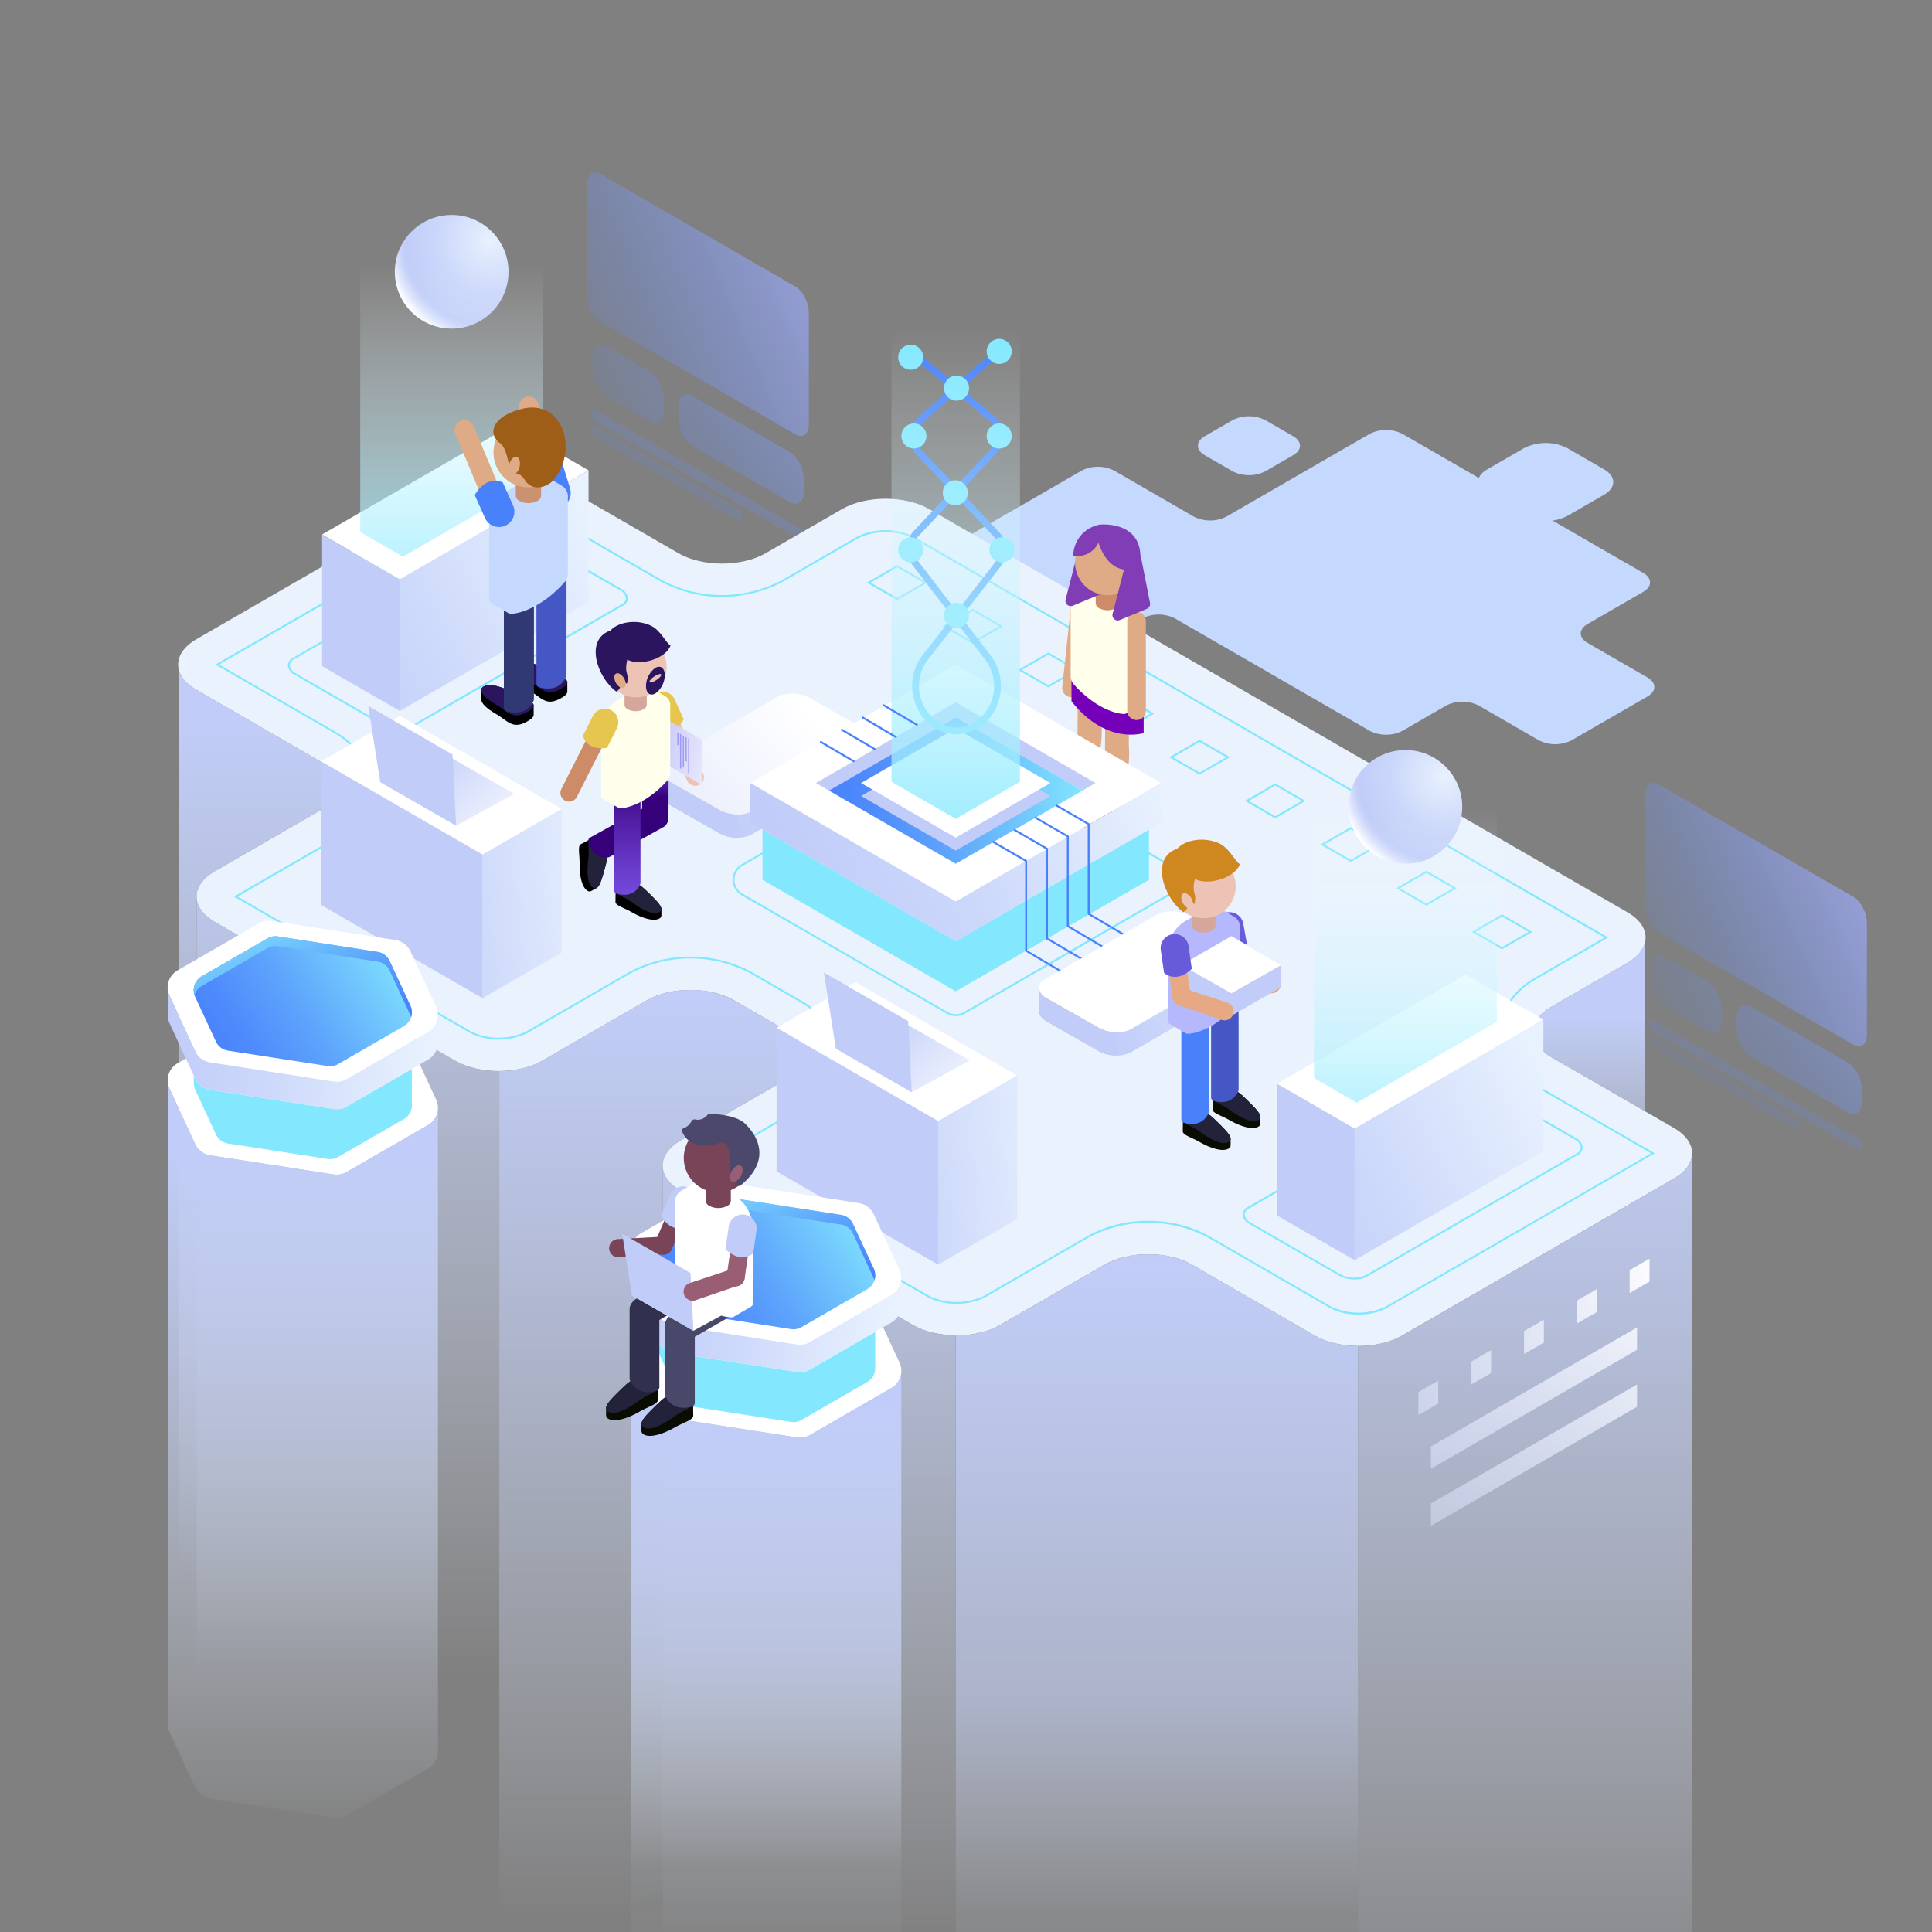<svg xmlns="http://www.w3.org/2000/svg" xmlns:xlink="http://www.w3.org/1999/xlink" width="500" height="500" viewBox="0 0 500 500">
  <rect x="0" y="0" width="500" height="500" fill="#808080" stroke="none"/>
  <defs>
    <clipPath id="clip-path">
      <rect id="Rectangle_16" data-name="Rectangle 16" width="500" height="500"/>
    </clipPath>
    <linearGradient id="linear-gradient" x1="-0.385" y1="0.991" x2="4.583" y2="-1.769" gradientUnits="objectBoundingBox">
      <stop offset="0" stop-color="#4981fb" stop-opacity="0"/>
      <stop offset="0.211" stop-color="#6690fb" stop-opacity="0.212"/>
      <stop offset="0.562" stop-color="#91a5fb" stop-opacity="0.561"/>
      <stop offset="0.836" stop-color="#acb3fc" stop-opacity="0.839"/>
      <stop offset="0.999" stop-color="#b5b8fc"/>
    </linearGradient>
    <linearGradient id="linear-gradient-2" x1="-0.434" y1="1.15" x2="2.407" y2="-0.827" xlink:href="#linear-gradient"/>
    <linearGradient id="linear-gradient-3" x1="0.15" y1="0.836" x2="1.833" y2="-0.782" xlink:href="#linear-gradient"/>
    <linearGradient id="linear-gradient-4" x1="0.151" y1="0.824" x2="2.542" y2="-1.397" xlink:href="#linear-gradient"/>
    <linearGradient id="linear-gradient-5" x1="-0.176" y1="0.845" x2="1.432" y2="0.024" xlink:href="#linear-gradient"/>
    <linearGradient id="linear-gradient-6" x1="-0.146" y1="0.882" x2="4.245" y2="-1.716" xlink:href="#linear-gradient"/>
    <linearGradient id="linear-gradient-7" x1="-0.268" y1="1.07" x2="2.243" y2="-0.792" xlink:href="#linear-gradient"/>
    <linearGradient id="linear-gradient-8" x1="0.245" y1="0.761" x2="1.732" y2="-0.762" xlink:href="#linear-gradient"/>
    <linearGradient id="linear-gradient-9" x1="0.28" y1="0.718" x2="2.393" y2="-1.372" xlink:href="#linear-gradient"/>
    <linearGradient id="linear-gradient-10" x1="-0.096" y1="0.824" x2="1.326" y2="0.051" xlink:href="#linear-gradient"/>
    <linearGradient id="linear-gradient-11" x1="0.5" y1="1.915" x2="0.5" y2="0.427" gradientUnits="objectBoundingBox">
      <stop offset="0" stop-color="#e1eafd" stop-opacity="0"/>
      <stop offset="0.594" stop-color="#cad6fa" stop-opacity="0.596"/>
      <stop offset="0.999" stop-color="#c1cdf8"/>
    </linearGradient>
    <linearGradient id="linear-gradient-12" x1="0.5" y1="0.988" x2="0.5" y2="0.053" xlink:href="#linear-gradient-11"/>
    <linearGradient id="linear-gradient-13" x1="-3653.432" y1="-1767.721" x2="3655.131" y2="1768.472" gradientUnits="objectBoundingBox">
      <stop offset="0" stop-color="#fcfdff"/>
      <stop offset="0.213" stop-color="#eff5fe"/>
      <stop offset="0.706" stop-color="#d4e5fd"/>
      <stop offset="0.999" stop-color="#cbdffd"/>
    </linearGradient>
    <linearGradient id="linear-gradient-14" x1="-83.434" y1="-10801.518" x2="88.8" y2="11365.568" xlink:href="#linear-gradient-13"/>
    <linearGradient id="linear-gradient-15" x1="0.5" y1="0.844" x2="0.5" y2="-0.101" xlink:href="#linear-gradient-11"/>
    <linearGradient id="linear-gradient-16" x1="0.5" y1="0.921" x2="0.5" y2="0.009" gradientUnits="objectBoundingBox">
      <stop offset="0" stop-color="#e1eafd" stop-opacity="0"/>
      <stop offset="0.28" stop-color="#dde7fd" stop-opacity="0.098"/>
      <stop offset="0.515" stop-color="#cad6fa" stop-opacity="0.596"/>
      <stop offset="0.999" stop-color="#c1cdf8"/>
      <stop offset="1" stop-color="#c1cdf8"/>
    </linearGradient>
    <linearGradient id="linear-gradient-17" x1="0.5" y1="0.95" x2="0.5" y2="0.001" xlink:href="#linear-gradient-11"/>
    <linearGradient id="linear-gradient-18" x1="0.5" y1="0.732" x2="0.5" y2="-0.102" xlink:href="#linear-gradient-11"/>
    <linearGradient id="linear-gradient-19" x1="0.5" y1="0.725" x2="0.5" y2="-0.109" xlink:href="#linear-gradient-11"/>
    <linearGradient id="linear-gradient-20" x1="1.188" y1="-0.447" x2="-1.298" y2="2.975" gradientUnits="objectBoundingBox">
      <stop offset="0" stop-color="#fff"/>
      <stop offset="0.338" stop-color="#e5eafc" stop-opacity="0.663"/>
      <stop offset="0.753" stop-color="#cad5f9" stop-opacity="0.247"/>
      <stop offset="0.999" stop-color="#c1cdf8" stop-opacity="0"/>
    </linearGradient>
    <linearGradient id="linear-gradient-21" x1="1.327" y1="-0.637" x2="-1.16" y2="2.785" xlink:href="#linear-gradient-20"/>
    <linearGradient id="linear-gradient-22" x1="10.468" y1="-4.929" x2="-15.394" y2="9.155" xlink:href="#linear-gradient-20"/>
    <linearGradient id="linear-gradient-23" x1="8.277" y1="-3.743" x2="-17.536" y2="10.341" xlink:href="#linear-gradient-20"/>
    <linearGradient id="linear-gradient-24" x1="6.115" y1="-2.558" x2="-19.747" y2="11.526" xlink:href="#linear-gradient-20"/>
    <linearGradient id="linear-gradient-25" x1="3.938" y1="-1.372" x2="-21.925" y2="12.712" xlink:href="#linear-gradient-20"/>
    <linearGradient id="linear-gradient-26" x1="1.759" y1="-0.187" x2="-24.053" y2="13.897" xlink:href="#linear-gradient-20"/>
    <radialGradient id="radial-gradient" cx="0.839" cy="0.229" r="0.921" gradientUnits="objectBoundingBox">
      <stop offset="0" stop-color="#e7f2fe"/>
      <stop offset="0.042" stop-color="#e5effe"/>
      <stop offset="0.527" stop-color="#cad6fa"/>
      <stop offset="0.814" stop-color="#c1cdf8"/>
      <stop offset="0.857" stop-color="#c8d2f9"/>
      <stop offset="0.918" stop-color="#dbe2fb"/>
      <stop offset="0.992" stop-color="#fbfcff"/>
      <stop offset="1" stop-color="#fff"/>
    </radialGradient>
    <linearGradient id="linear-gradient-27" x1="0.984" y1="0.202" x2="-0.462" y2="1.092" gradientUnits="objectBoundingBox">
      <stop offset="0" stop-color="#e7f2fe"/>
      <stop offset="0.051" stop-color="#e5effe"/>
      <stop offset="0.646" stop-color="#cad6fa"/>
      <stop offset="0.999" stop-color="#c1cdf8"/>
    </linearGradient>
    <linearGradient id="linear-gradient-28" x1="0.5" y1="1.228" x2="0.5" y2="0.355" gradientUnits="objectBoundingBox">
      <stop offset="0" stop-color="#83e8fe"/>
      <stop offset="1" stop-color="#fff" stop-opacity="0"/>
    </linearGradient>
    <radialGradient id="radial-gradient-2" cx="0.839" cy="0.229" r="0.921" xlink:href="#radial-gradient"/>
    <linearGradient id="linear-gradient-29" x1="0.984" y1="0.202" x2="-0.462" y2="1.092" xlink:href="#linear-gradient-27"/>
    <linearGradient id="linear-gradient-30" x1="0.5" y1="1.228" x2="0.5" y2="0.355" xlink:href="#linear-gradient-28"/>
    <linearGradient id="linear-gradient-31" x1="0.802" y1="0.36" x2="-1.469" y2="1.415" gradientUnits="objectBoundingBox">
      <stop offset="0" stop-color="#fff"/>
      <stop offset="0.614" stop-color="#dae1fb"/>
      <stop offset="0.999" stop-color="#c1cdf8"/>
    </linearGradient>
    <linearGradient id="linear-gradient-32" x1="1.176" y1="0.014" x2="-0.053" y2="0.945" xlink:href="#linear-gradient-27"/>
    <linearGradient id="linear-gradient-33" x1="0.5" y1="1.207" x2="0.5" y2="-0.086" gradientUnits="objectBoundingBox">
      <stop offset="0.072" stop-color="#87d0fd"/>
      <stop offset="0.165" stop-color="#7ec3ec" stop-opacity="0.898"/>
      <stop offset="0.349" stop-color="#68a0c0" stop-opacity="0.702"/>
      <stop offset="0.608" stop-color="#456979" stop-opacity="0.424"/>
      <stop offset="0.927" stop-color="#141e18" stop-opacity="0.078"/>
      <stop offset="1" stop-color="#080c01" stop-opacity="0"/>
    </linearGradient>
    <linearGradient id="linear-gradient-34" x1="1.021" y1="0.478" x2="-0.013" y2="0.522" gradientUnits="objectBoundingBox">
      <stop offset="0" stop-color="#83e8fe"/>
      <stop offset="0.184" stop-color="#76d0fd"/>
      <stop offset="0.547" stop-color="#5ea5fc"/>
      <stop offset="0.831" stop-color="#4f8bfc"/>
      <stop offset="0.999" stop-color="#4981fb"/>
    </linearGradient>
    <linearGradient id="linear-gradient-35" x1="1.045" y1="0.349" x2="0.117" y2="0.525" xlink:href="#linear-gradient-27"/>
    <linearGradient id="linear-gradient-36" x1="0.5" y1="1.068" x2="0.5" y2="0.027" xlink:href="#linear-gradient-34"/>
    <linearGradient id="linear-gradient-37" x1="0.5" y1="1.135" x2="0.5" y2="0.136" xlink:href="#linear-gradient-28"/>
    <linearGradient id="linear-gradient-38" x1="1.176" y1="0.014" x2="-0.053" y2="0.945" xlink:href="#linear-gradient-27"/>
    <linearGradient id="linear-gradient-39" x1="0.5" y1="1.207" x2="0.5" y2="-0.087" xlink:href="#linear-gradient-33"/>
    <linearGradient id="linear-gradient-40" x1="1.53" y1="0.22" x2="-1.28" y2="0.983" xlink:href="#linear-gradient-27"/>
    <linearGradient id="linear-gradient-41" x1="1.254" y1="0.971" x2="0.178" y2="0.305" xlink:href="#linear-gradient-31"/>
    <linearGradient id="linear-gradient-42" x1="1.531" y1="0.22" x2="-1.279" y2="0.983" xlink:href="#linear-gradient-27"/>
    <linearGradient id="linear-gradient-43" x1="1.254" y1="0.971" x2="0.178" y2="0.305" xlink:href="#linear-gradient-31"/>
    <linearGradient id="linear-gradient-44" x1="0.5" y1="1.033" x2="0.5" y2="0.082" gradientUnits="objectBoundingBox">
      <stop offset="0" stop-color="#e7f2fe" stop-opacity="0"/>
      <stop offset="0.051" stop-color="#e5effe" stop-opacity="0.051"/>
      <stop offset="0.646" stop-color="#cad6fa" stop-opacity="0.647"/>
      <stop offset="0.999" stop-color="#c1cdf8"/>
    </linearGradient>
    <linearGradient id="linear-gradient-45" x1="0.946" y1="0.523" x2="-0.015" y2="0.488" xlink:href="#linear-gradient-27"/>
    <linearGradient id="linear-gradient-46" x1="1.041" y1="0.291" x2="0.012" y2="0.689" xlink:href="#linear-gradient-34"/>
    <linearGradient id="linear-gradient-47" x1="-0.036" y1="0.042" x2="0.991" y2="0.97" xlink:href="#linear-gradient-34"/>
    <linearGradient id="linear-gradient-48" x1="0.5" y1="1.033" x2="0.5" y2="0.082" gradientUnits="objectBoundingBox">
      <stop offset="0" stop-color="#e7f2fe" stop-opacity="0"/>
      <stop offset="0.339" stop-color="#e5effe" stop-opacity="0.051"/>
      <stop offset="0.646" stop-color="#cad6fa" stop-opacity="0.647"/>
      <stop offset="0.999" stop-color="#c1cdf8"/>
      <stop offset="1" stop-color="#c1cdf8"/>
    </linearGradient>
    <linearGradient id="linear-gradient-49" x1="0.946" y1="0.524" x2="-0.015" y2="0.488" xlink:href="#linear-gradient-27"/>
    <linearGradient id="linear-gradient-50" x1="1.041" y1="0.29" x2="0.012" y2="0.689" xlink:href="#linear-gradient-34"/>
    <linearGradient id="linear-gradient-51" x1="-0.036" y1="0.042" x2="0.991" y2="0.971" xlink:href="#linear-gradient-34"/>
    <linearGradient id="linear-gradient-52" x1="-5.706" y1="0.629" x2="-4.815" y2="0.326" gradientUnits="objectBoundingBox">
      <stop offset="0.071" stop-color="#995e73"/>
      <stop offset="0.603" stop-color="#895165"/>
      <stop offset="0.999" stop-color="#794458"/>
    </linearGradient>
    <linearGradient id="linear-gradient-53" x1="-15.541" y1="0.971" x2="-16.618" y2="0.305" xlink:href="#linear-gradient-31"/>
    <linearGradient id="linear-gradient-54" x1="28.571" y1="0.918" x2="29.264" y2="0.071" gradientUnits="objectBoundingBox">
      <stop offset="0.071" stop-color="#edc3b6"/>
      <stop offset="0.322" stop-color="#e6b7a5"/>
      <stop offset="0.815" stop-color="#d4987a"/>
      <stop offset="0.999" stop-color="#cd8b68"/>
    </linearGradient>
    <linearGradient id="linear-gradient-55" x1="1.128" y1="0.677" x2="-0.101" y2="0.33" gradientUnits="objectBoundingBox">
      <stop offset="0" stop-color="#e8e8fe"/>
      <stop offset="1" stop-color="#bfbff4"/>
    </linearGradient>
    <linearGradient id="linear-gradient-56" x1="-0.204" y1="-0.365" x2="-0.204" y2="0.435" gradientUnits="objectBoundingBox">
      <stop offset="0.071" stop-color="#7549dd"/>
      <stop offset="0.277" stop-color="#6a3ccc"/>
      <stop offset="0.684" stop-color="#4f1ca1"/>
      <stop offset="1" stop-color="#36007b"/>
    </linearGradient>
    <linearGradient id="linear-gradient-57" x1="18.588" y1="0.986" x2="17.828" y2="0.362" xlink:href="#linear-gradient-56"/>
    <linearGradient id="linear-gradient-58" x1="53.677" y1="1.061" x2="53.677" y2="-0.034" gradientUnits="objectBoundingBox">
      <stop offset="0.07" stop-color="#7549dd"/>
      <stop offset="0.277" stop-color="#6a3ccc"/>
      <stop offset="0.684" stop-color="#4f1ca1"/>
      <stop offset="1" stop-color="#36007b"/>
    </linearGradient>
    <linearGradient id="linear-gradient-59" x1="31.841" y1="0.981" x2="31.045" y2="0.122" xlink:href="#linear-gradient-54"/>
    <linearGradient id="linear-gradient-60" x1="22.735" y1="0.843" x2="23.347" y2="0.242" xlink:href="#linear-gradient-54"/>
  </defs>
  <g id="Group_8860" data-name="Group 8860" transform="translate(-730 -48)">
    <g id="Group_226" data-name="Group 226" transform="translate(730 48)">
      <g id="Group_131" data-name="Group 131" clip-path="url(#clip-path)">
        <g id="Group_125" data-name="Group 125">
          <path id="Path_294" data-name="Path 294" d="M410.86,161.49l14.4-8.31c2.35-1.36,2.35-3.55,0-4.91l-62.3-35.97a9.364,9.364,0,0,0-8.5,0l-37.04,21.38a9.364,9.364,0,0,1-8.5,0l-20.54-11.86a9.364,9.364,0,0,0-8.5,0L247.4,140.57c-2.35,1.36-2.35,3.55,0,4.91l32.48,18.75a9.364,9.364,0,0,0,8.5,0l7.22-4.17a9.364,9.364,0,0,1,8.5,0l50.36,29.07a9.364,9.364,0,0,0,8.5,0l11.27-6.51a9.364,9.364,0,0,1,8.5,0l15.51,8.96a9.364,9.364,0,0,0,8.5,0l19.63-11.33c2.35-1.36,2.35-3.55,0-4.91l-15.51-8.96C408.51,165.04,408.51,162.84,410.86,161.49Z" fill="#c5d9fe"/>
          <path id="Path_295" data-name="Path 295" d="M346.23,207.96l7.19,4.15a9.364,9.364,0,0,0,8.5,0l7.19-4.15c2.35-1.36,2.35-3.55,0-4.91l-7.19-4.15a9.364,9.364,0,0,0-8.5,0l-7.19,4.15C343.88,204.4,343.88,206.6,346.23,207.96Z" fill="#c5d9fe"/>
          <path id="Path_296" data-name="Path 296" d="M334.67,112.9l-7.19-4.15a9.364,9.364,0,0,0-8.5,0l-7.19,4.15c-2.35,1.36-2.35,3.55,0,4.91l7.19,4.15a9.364,9.364,0,0,0,8.5,0l7.19-4.15C337.02,116.46,337.02,114.26,334.67,112.9Z" fill="#c5d9fe"/>
          <path id="Path_297" data-name="Path 297" d="M415.17,121.5l-9.52-5.5a12.435,12.435,0,0,0-11.27,0l-9.52,5.5c-3.11,1.8-3.11,4.71,0,6.51l9.52,5.5a12.435,12.435,0,0,0,11.27,0l9.52-5.5C418.28,126.21,418.28,123.29,415.17,121.5Z" fill="#c5d9fe"/>
        </g>
        <g id="Group_130" data-name="Group 130">
          <g id="Group_127" data-name="Group 127">
            <g id="Group_126" data-name="Group 126">
              <path id="Path_298" data-name="Path 298" d="M156.96,102.6l11.13,6.42c2.06,1.19,3.72-.07,3.72-2.81v-3.05c0-2.74-1.67-5.93-3.72-7.11l-11.13-6.42c-2.06-1.19-3.72.07-3.72,2.81v3.05C153.24,98.23,154.9,101.41,156.96,102.6Z" fill="url(#linear-gradient)"/>
              <path id="Path_299" data-name="Path 299" d="M204.33,116.97,179.3,102.52c-2.06-1.19-3.72.07-3.72,2.81v3.05c0,2.74,1.67,5.93,3.72,7.11l25.03,14.45c2.06,1.19,3.72-.07,3.72-2.81v-3.05C208.05,121.35,206.39,118.16,204.33,116.97Z" fill="url(#linear-gradient-2)"/>
              <path id="Path_300" data-name="Path 300" d="M153.24,108.63l54.81,31.65v-2.96l-54.81-31.64Z" fill="url(#linear-gradient-3)"/>
              <path id="Path_301" data-name="Path 301" d="M153.24,112.83l38.58,22.27v-2.95l-38.58-22.27Z" fill="url(#linear-gradient-4)"/>
            </g>
            <path id="Path_302" data-name="Path 302" d="M205.85,112.43,155.43,83.32c-1.91-1.1-3.47-4.09-3.47-6.64V47.69c0-2.55,1.56-3.73,3.47-2.63l50.42,29.11c1.91,1.1,3.47,4.09,3.47,6.64V109.8C209.33,112.35,207.77,113.53,205.85,112.43Z" fill="url(#linear-gradient-5)"/>
          </g>
          <g id="Group_129" data-name="Group 129">
            <g id="Group_128" data-name="Group 128">
              <path id="Path_303" data-name="Path 303" d="M430.78,260.57l11.13,6.42c2.06,1.19,3.72-.07,3.72-2.81v-3.05c0-2.74-1.67-5.93-3.72-7.11l-11.13-6.42c-2.06-1.19-3.72.07-3.72,2.81v3.05C427.06,256.2,428.73,259.39,430.78,260.57Z" fill="url(#linear-gradient-6)"/>
              <path id="Path_304" data-name="Path 304" d="M478.16,274.95,453.13,260.5c-2.06-1.19-3.72.07-3.72,2.81v3.05c0,2.74,1.67,5.93,3.72,7.11l25.03,14.45c2.06,1.19,3.72-.07,3.72-2.81v-3.05C481.88,279.32,480.21,276.13,478.16,274.95Z" fill="url(#linear-gradient-7)"/>
              <path id="Path_305" data-name="Path 305" d="M427.06,266.6l54.82,31.65V295.3l-54.82-31.65Z" fill="url(#linear-gradient-8)"/>
              <path id="Path_306" data-name="Path 306" d="M427.06,270.8l38.58,22.27v-2.95l-38.58-22.27Z" fill="url(#linear-gradient-9)"/>
            </g>
            <path id="Path_307" data-name="Path 307" d="M479.68,270.4l-50.42-29.11c-1.91-1.1-3.47-4.09-3.47-6.64V205.66c0-2.55,1.56-3.73,3.47-2.63l50.42,29.11c1.91,1.1,3.47,4.09,3.47,6.64v28.99C483.15,270.32,481.59,271.5,479.68,270.4Z" fill="url(#linear-gradient-10)"/>
          </g>
        </g>
      </g>
      <g id="Group_138" data-name="Group 138" clip-path="url(#clip-path)">
        <g id="Group_135" data-name="Group 135">
          <g id="Group_132" data-name="Group 132">
            <path id="Path_308" data-name="Path 308" d="M401.5,260.54l19.69-11.37c6.25-3.61,6.25-9.46,0-13.07L240.51,131.78c-6.25-3.61-16.39-3.61-22.64,0l-19.69,11.37c-6.25,3.61-16.39,3.61-22.64,0L143.8,124.82c-6.25-3.61-16.39-3.61-22.64,0L50.79,165.45c-6.25,3.61-6.25,9.46,0,13.07l31.74,18.33c6.25,3.61,6.25,9.46,0,13.07L55.55,225.5c-6.25,3.61-6.25,9.46,0,13.07l62.2,35.91c6.25,3.61,16.39,3.61,22.64,0l26.98-15.58c6.25-3.61,16.39-3.61,22.64,0l13.13,7.58c6.25,3.61,6.25,9.46,0,13.07l-26.98,15.58c-6.25,3.61-6.25,9.46,0,13.07l60.06,34.68c6.25,3.61,16.39,3.61,22.64,0l26.98-15.58c6.25-3.61,16.39-3.61,22.64,0l31.74,18.33c6.25,3.61,16.39,3.61,22.64,0L433.23,305c6.25-3.61,6.25-9.46,0-13.07L401.49,273.6C395.25,270,395.25,264.15,401.5,260.54Z" fill="#eaf2fd"/>
            <path id="Path_309" data-name="Path 309" d="M401.5,273.61l24.29,14.02c-.01-.07-.04-.13-.05-.2V243.78h0c-.43,1.97-1.93,3.88-4.55,5.39L401.5,260.54C395.25,264.15,395.25,270,401.5,273.61Z" fill="url(#linear-gradient-11)"/>
            <path id="Path_311" data-name="Path 311" d="M50.91,232.63c-.28-2.56,1.25-5.18,4.64-7.13l26.98-15.58c6.25-3.61,6.25-9.46,0-13.07L50.79,178.52c-2.62-1.51-4.13-3.42-4.55-5.39h0V402.84c-.59,2.73.92,5.59,4.55,7.68l.11.07V232.63Z" fill="url(#linear-gradient-12)"/>
            <path id="Path_312" data-name="Path 312" d="M437.79,299.62h0c0,.01,0,.01-.01.02h.01Z" fill="url(#linear-gradient-13)"/>
            <path id="Path_313" data-name="Path 313" d="M296.17,324.63h2C297.5,324.61,296.83,324.61,296.17,324.63Z" fill="url(#linear-gradient-14)"/>
            <path id="Path_314" data-name="Path 314" d="M351.47,580.35a23.3,23.3,0,0,0,11.41-2.7l70.37-40.63c3.63-2.1,5.14-4.95,4.55-7.68V299.64h-.01c-.43,1.96-1.93,3.86-4.54,5.37l-70.37,40.63a23.194,23.194,0,0,1-11.41,2.71h0v232Z" fill="url(#linear-gradient-15)"/>
            <path id="Path_316" data-name="Path 316" d="M340.23,345.64l-31.74-18.33a22.526,22.526,0,0,0-10.32-2.68h-2a22.526,22.526,0,0,0-10.32,2.68l-26.98,15.58a23.2,23.2,0,0,1-11.53,2.7V577.6a23.306,23.306,0,0,0,11.53-2.7l26.98-15.58a22.527,22.527,0,0,1,10.32-2.68,23.614,23.614,0,0,1,12.32,2.68l31.74,18.33a23.087,23.087,0,0,0,11.23,2.7V348.34h0A23.114,23.114,0,0,1,340.23,345.64Z" fill="url(#linear-gradient-16)"/>
            <path id="Path_317" data-name="Path 317" d="M203.14,266.49l-13.13-7.58a23.538,23.538,0,0,0-12.08-2.69,22.68,22.68,0,0,0-10.57,2.69l-26.98,15.58a23.06,23.06,0,0,1-11.16,2.7V509.2h0a23.06,23.06,0,0,0,11.16-2.7l26.98-15.58a18.893,18.893,0,0,1,4.11-1.71V301.96h.02c-.13-2.46,1.41-4.95,4.67-6.83l1.78-1.03,25.2-14.55C209.39,275.95,209.39,270.1,203.14,266.49Z" fill="url(#linear-gradient-17)"/>
            <path id="Path_318" data-name="Path 318" d="M236.22,342.89l-58.75-33.92-1.31-.76c-3-1.73-4.54-3.98-4.67-6.24h-.02V489.22c.02-.01.04-.01.06-.02l.01,8.9.05,34.45c-.59,2.73.92,5.59,4.55,7.68l60.06,34.68a23.087,23.087,0,0,0,11.11,2.7V345.59A23.093,23.093,0,0,1,236.22,342.89Zm-31.94,2.69h0c0-.01.01-.01,0,0Z" fill="url(#linear-gradient-18)"/>
            <path id="Path_319" data-name="Path 319" d="M129.23,277.19a23.246,23.246,0,0,1-11.48-2.7l-62.2-35.91c-2.86-1.65-4.4-3.78-4.64-5.94H50.9V410.6l.01.01L51,462.9a4.813,4.813,0,0,0-.1.85v.48c.07,2.3,1.6,4.6,4.65,6.35l62.2,35.91a23.139,23.139,0,0,0,11.48,2.7h0ZM85.21,379.17a3.8,3.8,0,0,1,0-1.01Z" fill="url(#linear-gradient-19)"/>
          </g>
          <g id="Group_134" data-name="Group 134">
            <path id="Path_320" data-name="Path 320" d="M351.55,340.2a15.187,15.187,0,0,1-7.25-1.62l-31.74-18.33a33.065,33.065,0,0,0-30.78,0L254.8,335.83a17.033,17.033,0,0,1-14.5,0l-59.18-34.17,26.09-15.06c5.57-3.21,8.76-8.17,8.76-13.59s-3.19-10.37-8.76-13.58l-13.13-7.58a33.065,33.065,0,0,0-30.78,0l-26.98,15.58a17.033,17.033,0,0,1-14.5,0l-61.31-35.4L86.6,216.97c5.57-3.21,8.76-8.17,8.76-13.59s-3.19-10.37-8.76-13.59L55.74,171.98l.37-.21,69.11-39.9a17.033,17.033,0,0,1,14.5,0l31.74,18.33a33.065,33.065,0,0,0,30.78,0l19.69-11.37a17.033,17.033,0,0,1,14.5,0l179.79,103.8-18.8,10.85c-5.57,3.22-8.76,8.17-8.76,13.59s3.19,10.37,8.76,13.58l30.86,17.82-.37.21-69.11,39.9A15.187,15.187,0,0,1,351.55,340.2Zm-54.38-24.23a31.762,31.762,0,0,1,15.64,3.86l31.74,18.33a16.6,16.6,0,0,0,14.01,0l68.74-39.69-30.12-17.39c-5.72-3.3-9.01-8.41-9.01-14.01s3.28-10.71,9.01-14.01l18.06-10.42L236.19,139.26a16.6,16.6,0,0,0-14.01,0l-19.69,11.37a33.615,33.615,0,0,1-31.28,0L139.47,132.3a16.581,16.581,0,0,0-14,0L56.73,171.99l30.12,17.39c5.72,3.3,9.01,8.41,9.01,14.01s-3.28,10.71-9.01,14.01L61.5,232.04l60.57,34.97a16.6,16.6,0,0,0,14.01,0l26.98-15.58a33.615,33.615,0,0,1,31.28,0l13.13,7.58c5.72,3.3,9.01,8.41,9.01,14.01s-3.28,10.71-9.01,14.01l-25.35,14.64,58.44,33.74a16.582,16.582,0,0,0,14,0l26.98-15.58A31.7,31.7,0,0,1,297.17,315.97Z" fill="#83e8fe"/>
            <path id="Path_321" data-name="Path 321" d="M350.57,331.14a8.354,8.354,0,0,1-4.07-1.01l-23.06-13.31a3.121,3.121,0,0,1-1.83-2.5,2.3,2.3,0,0,1,1.33-1.96l54.55-31.49a8.05,8.05,0,0,1,7.23.29l23.06,13.31a3.121,3.121,0,0,1,1.83,2.5,2.3,2.3,0,0,1-1.33,1.96l-54.55,31.49A6.442,6.442,0,0,1,350.57,331.14Zm30.07-50.51a5.931,5.931,0,0,0-2.91.67l-54.55,31.49a1.842,1.842,0,0,0-1.08,1.54,2.674,2.674,0,0,0,1.58,2.07l23.06,13.31a7.5,7.5,0,0,0,6.73.29l54.55-31.49a1.842,1.842,0,0,0,1.08-1.54,2.674,2.674,0,0,0-1.58-2.07l-23.06-13.31A7.74,7.74,0,0,0,380.64,280.63Z" fill="#83e8fe"/>
            <path id="Path_322" data-name="Path 322" d="M103.46,189a8.354,8.354,0,0,1-4.07-1.01L76.33,174.68a3.121,3.121,0,0,1-1.83-2.49,2.3,2.3,0,0,1,1.33-1.96l54.55-31.49a8.05,8.05,0,0,1,7.23.29l23.06,13.31a3.121,3.121,0,0,1,1.83,2.49,2.3,2.3,0,0,1-1.33,1.96l-54.55,31.49A6.554,6.554,0,0,1,103.46,189Zm30.06-50.52a5.931,5.931,0,0,0-2.91.67L76.06,170.64a1.842,1.842,0,0,0-1.08,1.54,2.674,2.674,0,0,0,1.58,2.07l23.06,13.31a7.5,7.5,0,0,0,6.73.29l54.55-31.49a1.842,1.842,0,0,0,1.08-1.54,2.674,2.674,0,0,0-1.58-2.07l-23.06-13.31A7.82,7.82,0,0,0,133.52,138.48Z" fill="#83e8fe"/>
            <g id="Group_133" data-name="Group 133">
              <path id="Path_323" data-name="Path 323" d="M232.17,155.31l-7.84-4.53,7.84-4.53,7.84,4.53Zm-6.85-4.53,6.86,3.96,6.86-3.96-6.86-3.96Z" fill="#83e8fe"/>
              <path id="Path_324" data-name="Path 324" d="M251.74,166.61l-7.84-4.53,7.84-4.53,7.84,4.53Zm-6.85-4.53,6.86,3.96,6.86-3.96-6.86-3.96Z" fill="#83e8fe"/>
              <path id="Path_325" data-name="Path 325" d="M271.31,177.91l-7.85-4.53,7.85-4.53,7.84,4.53Zm-6.85-4.53,6.86,3.96,6.86-3.96-6.86-3.96Z" fill="#83e8fe"/>
              <path id="Path_326" data-name="Path 326" d="M290.88,189.21l-7.85-4.53,7.85-4.53,7.84,4.53Zm-6.85-4.53,6.86,3.96,6.86-3.96-6.86-3.96Z" fill="#83e8fe"/>
              <path id="Path_327" data-name="Path 327" d="M310.45,200.5l-7.84-4.53,7.84-4.53,7.85,4.53Zm-6.85-4.52,6.86,3.96,6.86-3.96-6.86-3.96Z" fill="#83e8fe"/>
              <path id="Path_328" data-name="Path 328" d="M330.02,211.8l-7.84-4.53,7.84-4.53,7.84,4.53Zm-6.85-4.53,6.86,3.96,6.86-3.96-6.86-3.96Z" fill="#83e8fe"/>
              <path id="Path_329" data-name="Path 329" d="M349.59,223.1l-7.84-4.53,7.84-4.53,7.85,4.53Zm-6.86-4.53,6.86,3.96,6.86-3.96-6.86-3.96Z" fill="#83e8fe"/>
              <path id="Path_330" data-name="Path 330" d="M369.16,234.4l-7.84-4.53,7.84-4.53,7.85,4.53Zm-6.86-4.53,6.86,3.96,6.86-3.96-6.86-3.96Z" fill="#83e8fe"/>
              <path id="Path_331" data-name="Path 331" d="M388.73,245.7l-7.84-4.53,7.84-4.53,7.84,4.53Zm-6.86-4.53,6.86,3.96,6.86-3.96-6.86-3.96Z" fill="#83e8fe"/>
            </g>
            <path id="Path_332" data-name="Path 332" d="M247.34,262.98a4.626,4.626,0,0,1-2.31-.62l-53.12-30.67a4.636,4.636,0,0,1,0-8.02L245.03,193a4.665,4.665,0,0,1,4.63,0l53.12,30.67a4.636,4.636,0,0,1,0,8.02l-53.12,30.67A4.691,4.691,0,0,1,247.34,262.98Zm-2.07-1.05a4.143,4.143,0,0,0,4.13,0l53.12-30.67a4.131,4.131,0,0,0,0-7.16L249.4,193.43a4.119,4.119,0,0,0-4.13,0L192.15,224.1a4.131,4.131,0,0,0,0,7.16Z" fill="#83e8fe"/>
          </g>
        </g>
        <g id="Group_137" data-name="Group 137">
          <path id="Path_333" data-name="Path 333" d="M423.66,349.33l-53.35,30.8v-5.78l53.35-30.8Z" fill="url(#linear-gradient-20)"/>
          <path id="Path_334" data-name="Path 334" d="M423.66,364.09l-53.35,30.8v-5.78l53.35-30.8Z" fill="url(#linear-gradient-21)"/>
          <g id="Group_136" data-name="Group 136">
            <path id="Path_335" data-name="Path 335" d="M372.22,363.24l-5.13,2.96v-5.93l5.13-2.96Z" fill="url(#linear-gradient-22)"/>
            <path id="Path_336" data-name="Path 336" d="M385.89,355.35l-5.14,2.96v-5.93l5.14-2.96Z" fill="url(#linear-gradient-23)"/>
            <path id="Path_337" data-name="Path 337" d="M399.55,347.46l-5.13,2.96v-5.93l5.13-2.96Z" fill="url(#linear-gradient-24)"/>
            <path id="Path_338" data-name="Path 338" d="M413.22,339.57l-5.13,2.96V336.6l5.13-2.96Z" fill="url(#linear-gradient-25)"/>
            <path id="Path_339" data-name="Path 339" d="M426.89,331.68l-5.14,2.96v-5.93l5.14-2.96Z" fill="url(#linear-gradient-26)"/>
          </g>
        </g>
      </g>
      <g id="Group_145" data-name="Group 145" clip-path="url(#clip-path)">
        <g id="Group_141" data-name="Group 141">
          <circle id="Ellipse_1" data-name="Ellipse 1" cx="14.71" cy="14.71" r="14.71" transform="translate(102.18 55.63)" fill="url(#radial-gradient)"/>
          <g id="Group_140" data-name="Group 140">
            <g id="Group_139" data-name="Group 139">
              <path id="Path_340" data-name="Path 340" d="M83.36,138.32l48.84-28.2,20.11,11.61-48.84,28.2Z" fill="#fff" fill-rule="evenodd"/>
              <path id="Path_341" data-name="Path 341" d="M152.31,121.73v34.09l-48.84,28.17V149.93Z" fill-rule="evenodd" fill="url(#linear-gradient-27)"/>
              <path id="Path_342" data-name="Path 342" d="M83.36,138.32l20.11,11.61v34.06L83.36,172.41Z" fill="#c1cdf8" fill-rule="evenodd"/>
            </g>
            <path id="Path_343" data-name="Path 343" d="M93.23,137.69l11.05,6.38,36.26-20.94V32.55l-11.05-6.38L93.23,47.11Z" fill-rule="evenodd" fill="url(#linear-gradient-28)"/>
          </g>
        </g>
        <g id="Group_144" data-name="Group 144">
          <circle id="Ellipse_2" data-name="Ellipse 2" cx="14.71" cy="14.71" r="14.71" transform="translate(349.01 194.11)" fill="url(#radial-gradient-2)"/>
          <g id="Group_143" data-name="Group 143">
            <g id="Group_142" data-name="Group 142">
              <path id="Path_344" data-name="Path 344" d="M330.48,280.46l48.84-28.2,20.11,11.61-48.84,28.2Z" fill="#fff" fill-rule="evenodd"/>
              <path id="Path_345" data-name="Path 345" d="M399.43,263.87v34.09l-48.85,28.17V292.07Z" fill-rule="evenodd" fill="url(#linear-gradient-29)"/>
              <path id="Path_346" data-name="Path 346" d="M330.47,280.46l20.11,11.61v34.06l-20.11-11.58Z" fill="#c1cdf8" fill-rule="evenodd"/>
            </g>
            <path id="Path_347" data-name="Path 347" d="M340.06,278.99l11.05,6.38,36.27-20.94V173.85l-11.05-6.38-36.27,20.94Z" fill-rule="evenodd" fill="url(#linear-gradient-30)"/>
          </g>
        </g>
      </g>
      <g id="Group_155" data-name="Group 155" clip-path="url(#clip-path)">
        <g id="Group_146" data-name="Group 146">
          <path id="Path_348" data-name="Path 348" d="M277.05,180.43h0a2.412,2.412,0,0,0,2.65-2.14l2.5-23.13a2.412,2.412,0,0,0-2.14-2.65h0a2.412,2.412,0,0,0-2.65,2.14l-2.5,23.13A2.425,2.425,0,0,0,277.05,180.43Z" fill="#dfaa86"/>
        </g>
        <g id="Group_149" data-name="Group 149">
          <g id="Group_148" data-name="Group 148">
            <g id="Group_147" data-name="Group 147">
              <path id="Path_349" data-name="Path 349" d="M291.04,212.19c.03.32-.23.6-.65.87-.12.08.02-1.73-.4-1.43-.12.09-5.93,4.61-9.17,3.77a.68.68,0,0,1-.48-.7v-.73c-.04-.82,1.18-2.08,3.04-3.89,2.05-1.99,3.35-3.24,6.41-1.47.87.5,1.23.88,1.23,1.2Z" fill="#080c01"/>
              <path id="Path_350" data-name="Path 350" d="M283.36,210.09c-2.47,2.41-3.82,3.83-2.55,4.57s3.81-.37,6.41-2.34c2.28-1.72,5.61-1.94,2.55-3.7S285.41,208.1,283.36,210.09Z" fill="#39355f"/>
            </g>
          </g>
          <path id="Path_351" data-name="Path 351" d="M285.85,208.94l.18-22.25,6.15,1.99-.06,4.02a26.768,26.768,0,0,1-.93,9.75s-1.05,2.14-.84,7.13C290.35,209.58,287.65,211.11,285.85,208.94Z" fill="#dfaa86"/>
        </g>
        <g id="Group_152" data-name="Group 152">
          <g id="Group_151" data-name="Group 151">
            <g id="Group_150" data-name="Group 150">
              <path id="Path_352" data-name="Path 352" d="M283.94,206.36c.03.32-.23.6-.65.87-.12.08.02-1.73-.4-1.43-.12.09-5.93,4.61-9.17,3.77a.68.68,0,0,1-.48-.7v-.73c-.05-.82,1.18-2.08,3.04-3.89,2.05-1.99,3.35-3.24,6.41-1.47.87.5,1.23.88,1.23,1.21Z" fill="#080c01"/>
              <path id="Path_353" data-name="Path 353" d="M276.26,204.26c-2.47,2.41-3.82,3.83-2.55,4.57s3.81-.37,6.41-2.34c2.28-1.72,5.61-1.94,2.55-3.7S278.31,202.26,276.26,204.26Z" fill="#39355f"/>
            </g>
          </g>
          <path id="Path_354" data-name="Path 354" d="M278.75,203.11l.18-22.25,7.36,2.38-1.26,3.63a26.768,26.768,0,0,1-.93,9.75s-1.05,2.14-.84,7.13C283.25,203.74,280.55,205.28,278.75,203.11Z" fill="#dfaa86"/>
        </g>
        <path id="Path_355" data-name="Path 355" d="M295.98,181.49v8.22s-9.63,3.25-18.68-8.22v-7.95Z" fill="#7400ba"/>
        <path id="Path_356" data-name="Path 356" d="M291.41,184.66a.633.633,0,0,1-.31.1c-1.61.13-7.42-1.14-13.22-7.68a3.034,3.034,0,0,1-.79-1.88V156.64a3.048,3.048,0,0,1,1.3-2.83l4.36-2.55a3.055,3.055,0,0,1,3.11.28l5.95,3.44a9.7,9.7,0,0,1,4.37,7.57v18.67a.957.957,0,0,1-.42.89Z" fill="#ffffeb"/>
        <g id="Group_153" data-name="Group 153">
          <path id="Path_357" data-name="Path 357" d="M294.14,186.35h0a2.411,2.411,0,0,0,2.41-2.41V160.73a2.411,2.411,0,0,0-2.41-2.41h0a2.411,2.411,0,0,0-2.41,2.41v23.21A2.418,2.418,0,0,0,294.14,186.35Z" fill="#dfaa86"/>
        </g>
        <path id="Path_358" data-name="Path 358" d="M289.72,156.13a1.53,1.53,0,0,1-.9,1.28,4.829,4.829,0,0,1-4.35,0,1.518,1.518,0,0,1-.9-1.28v-4.04a1.53,1.53,0,0,1,.9-1.28,4.829,4.829,0,0,1,4.35,0,1.518,1.518,0,0,1,.9,1.28Z" fill="#cd8b68"/>
        <g id="Group_154" data-name="Group 154">
          <path id="Path_359" data-name="Path 359" d="M278.82,143.33l-3.04,11.81a1.38,1.38,0,0,0,1.86,1.62l7-2.91a1.37,1.37,0,0,0,.82-1.54l-2.29-11.62a1.38,1.38,0,0,0-2.53-.45l-1.67,2.72A1.512,1.512,0,0,0,278.82,143.33Z" fill="#813db6"/>
          <path id="Path_360" data-name="Path 360" d="M289.47,150.4c0,1.01.71,1.42,1.58.91a3.485,3.485,0,0,0,1.58-2.74c0-1.01-.71-1.42-1.58-.91A3.5,3.5,0,0,0,289.47,150.4Z" fill="#e6a984"/>
          <circle id="Ellipse_3" data-name="Ellipse 3" cx="8.47" cy="8.47" r="8.47" transform="translate(276.386 139.468) rotate(-14.377)" fill="#dfaa86"/>
          <path id="Path_361" data-name="Path 361" d="M294.92,146.71s-7.16,3.93-10.65-6.29a5.89,5.89,0,0,1-6.52,3.36,8.311,8.311,0,0,1,6.93-8.02S296.94,134.53,294.92,146.71Z" fill="#813db6"/>
          <path id="Path_362" data-name="Path 362" d="M290.98,147.04l-3.04,11.81a1.38,1.38,0,0,0,1.86,1.62l7-2.91a1.37,1.37,0,0,0,.82-1.54l-2.29-11.62a1.38,1.38,0,0,0-2.53-.45l-1.67,2.72A1.512,1.512,0,0,0,290.98,147.04Z" fill="#813db6"/>
        </g>
      </g>
      <g id="Group_167" data-name="Group 167" clip-path="url(#clip-path)">
        <g id="Group_157" data-name="Group 157">
          <path id="Path_363" data-name="Path 363" d="M223.67,193.14l-29.18,16.85c-2.13,1.23-5.88,1.07-8.34-.35l-13.44-7.67c-2.46-1.42-2.73-3.58-.6-4.81l29.18-16.85c2.13-1.23,5.88-1.07,8.34.35l13.44,7.67C225.53,189.75,225.8,191.91,223.67,193.14Z" fill="url(#linear-gradient-31)"/>
          <g id="Group_156" data-name="Group 156">
            <path id="Path_364" data-name="Path 364" d="M225.06,196.67v-5.23h0a2.626,2.626,0,0,1-1.4,1.7l-29.18,16.85a7.607,7.607,0,0,1-3.87.82v5.98a7.505,7.505,0,0,0,3.87-.82l29.18-16.85A2.332,2.332,0,0,0,225.06,196.67Z" fill="url(#linear-gradient-32)"/>
            <path id="Path_365" data-name="Path 365" d="M186.15,209.64l-13.44-7.67a3.708,3.708,0,0,1-1.99-2.36v5.23c-.22,1.06.46,2.23,1.99,3.11l13.44,7.67a9.611,9.611,0,0,0,4.47,1.16V210.8A9.462,9.462,0,0,1,186.15,209.64Z" fill="url(#linear-gradient-33)"/>
            <path id="Path_366" data-name="Path 366" d="M186.15,209.64l-13.44-7.67a3.708,3.708,0,0,1-1.99-2.36v5.23c-.22,1.06.46,2.23,1.99,3.11l13.44,7.67a9.611,9.611,0,0,0,4.47,1.16V210.8A9.462,9.462,0,0,1,186.15,209.64Z" fill="#c1cdf8"/>
          </g>
        </g>
        <g id="Group_164" data-name="Group 164">
          <g id="Group_160" data-name="Group 160">
            <g id="Group_158" data-name="Group 158">
              <path id="Path_367" data-name="Path 367" d="M247.34,243.57,197.33,214.7v12.99l50.01,28.87,50.01-28.87V214.7Z" fill="#83e8fe" fill-rule="evenodd"/>
            </g>
            <path id="Path_368" data-name="Path 368" d="M247.34,233.33l-53.15-30.68,53.15-30.69,53.15,30.69Z" fill="#fff" fill-rule="evenodd"/>
            <path id="Path_369" data-name="Path 369" d="M247.34,185.66l32.8,18.94,3.39-1.95-36.19-20.9-36.19,20.9,3.38,1.95Z" fill="#c1cdf8" fill-rule="evenodd"/>
            <path id="Path_370" data-name="Path 370" d="M247.34,185.66,214.53,204.6l32.81,18.94,32.8-18.94Z" fill-rule="evenodd" fill="url(#linear-gradient-34)"/>
            <path id="Path_371" data-name="Path 371" d="M247.34,191.86,222.84,206l24.5,14.14L271.83,206Z" fill="#c1cdf8" fill-rule="evenodd"/>
            <path id="Path_372" data-name="Path 372" d="M247.34,188.51l-24.5,14.14,24.5,14.14,24.49-14.14Z" fill="#fff" fill-rule="evenodd"/>
            <path id="Path_373" data-name="Path 373" d="M247.34,233.33l-53.15-30.68v10.23l53.15,30.69,53.15-30.69V202.65Z" fill-rule="evenodd" fill="url(#linear-gradient-35)"/>
            <g id="Group_159" data-name="Group 159">
              <path id="Path_374" data-name="Path 374" d="M247.59,190.07h-.02a11.552,11.552,0,0,1-9.06-4.91l-.08-.11a13.145,13.145,0,0,1,.03-15.08l8.02-10.28L236,146.06a6.961,6.961,0,0,1,.33-8.48l9.81-10.42-9.12-9.69a6.513,6.513,0,0,1-1.6-4.78,6.205,6.205,0,0,1,1.91-4.39l8.71-7.7-9.93-8.15a.894.894,0,0,1,1.15-1.37l10.14,8.33,10.45-9.09a.893.893,0,0,1,1.18,1.34l-10.24,8.91,8.81,7.37a6.128,6.128,0,0,1,2,4.36,6.589,6.589,0,0,1-1.6,4.88l-9.4,9.98,10.17,10.8a6.948,6.948,0,0,1,.3,8.51l-10.32,13.24L256.66,170a13.284,13.284,0,0,1-.03,15.2A11.513,11.513,0,0,1,247.59,190.07Zm.02-28.91-7.73,9.92a11.236,11.236,0,0,0-.03,12.88l.08.11a9.774,9.774,0,0,0,7.64,4.21h.01a9.763,9.763,0,0,0,7.63-4.18,11.374,11.374,0,0,0,.02-13.01Zm-.24-32.7-9.74,10.35a5.2,5.2,0,0,0-.21,6.16l10.2,13.27,10.04-12.87a5.188,5.188,0,0,0-.2-6.18Zm.06-26.7-8.91,7.88a4.478,4.478,0,0,0-1.31,3.12,4.789,4.789,0,0,0,1.12,3.47l9.05,9.61,9.32-9.9a4.783,4.783,0,0,0,1.11-3.55,4.36,4.36,0,0,0-1.36-3.09Z" fill="url(#linear-gradient-36)"/>
              <path id="Path_375" data-name="Path 375" d="M239.76,112.84a3.24,3.24,0,1,1-3.24-3.24A3.239,3.239,0,0,1,239.76,112.84Z" fill="#83e8fe"/>
              <path id="Path_376" data-name="Path 376" d="M261.83,112.84a3.24,3.24,0,1,1-3.24-3.24A3.239,3.239,0,0,1,261.83,112.84Z" fill="#83e8fe"/>
              <circle id="Ellipse_4" data-name="Ellipse 4" cx="3.24" cy="3.24" r="3.24" transform="translate(232.45 139.07)" fill="#83e8fe"/>
              <path id="Path_377" data-name="Path 377" d="M262.54,142.31a3.24,3.24,0,1,1-3.24-3.24A3.239,3.239,0,0,1,262.54,142.31Z" fill="#83e8fe"/>
              <path id="Path_378" data-name="Path 378" d="M250.79,159.26a3.24,3.24,0,1,1-3.24-3.24A3.239,3.239,0,0,1,250.79,159.26Z" fill="#83e8fe"/>
              <path id="Path_379" data-name="Path 379" d="M250.47,127.54a3.24,3.24,0,1,1-3.24-3.24A3.239,3.239,0,0,1,250.47,127.54Z" fill="#83e8fe"/>
              <path id="Path_380" data-name="Path 380" d="M250.79,100.45a3.24,3.24,0,1,1-3.24-3.24A3.239,3.239,0,0,1,250.79,100.45Z" fill="#83e8fe"/>
              <path id="Path_381" data-name="Path 381" d="M261.83,90.95a3.24,3.24,0,1,1-3.24-3.24A3.239,3.239,0,0,1,261.83,90.95Z" fill="#83e8fe"/>
              <circle id="Ellipse_5" data-name="Ellipse 5" cx="3.24" cy="3.24" r="3.24" transform="translate(232.45 89.22)" fill="#83e8fe"/>
            </g>
            <path id="Path_382" data-name="Path 382" d="M230.72,202.33l16.62,9.59,16.62-9.59V74.13l-16.62-9.59-16.62,9.59Z" fill-rule="evenodd" fill="url(#linear-gradient-37)"/>
          </g>
          <g id="Group_163" data-name="Group 163">
            <g id="Group_161" data-name="Group 161">
              <path id="Path_383" data-name="Path 383" d="M279.88,254.75a.308.308,0,0,1-.13-.03l-14.32-8.46a.235.235,0,0,1-.12-.21V222.97l-8.35-4.83a.249.249,0,1,1,.25-.43l8.47,4.9a.235.235,0,0,1,.12.21v23.09L280,254.3a.247.247,0,0,1,.09.34A.292.292,0,0,1,279.88,254.75Z" fill="#4981fb"/>
              <path id="Path_384" data-name="Path 384" d="M285.27,251.57a.308.308,0,0,1-.13-.03l-14.32-8.46a.257.257,0,0,1-.12-.21V219.79l-8.23-4.76a.249.249,0,1,1,.25-.43l8.36,4.83a.235.235,0,0,1,.12.21v23.09l14.2,8.39a.247.247,0,0,1,.09.34A.265.265,0,0,1,285.27,251.57Z" fill="#4981fb"/>
              <path id="Path_385" data-name="Path 385" d="M290.67,248.39a.308.308,0,0,1-.13-.03l-14.32-8.46a.235.235,0,0,1-.12-.21V216.6l-8.25-4.77a.249.249,0,1,1,.25-.43l8.37,4.84a.235.235,0,0,1,.12.21v23.09l14.2,8.38a.247.247,0,0,1,.09.34A.217.217,0,0,1,290.67,248.39Z" fill="#4981fb"/>
              <path id="Path_386" data-name="Path 386" d="M296.07,245.21a.308.308,0,0,1-.13-.03l-14.32-8.46a.235.235,0,0,1-.12-.21V213.43l-8.19-4.74a.249.249,0,1,1,.25-.43l8.31,4.81a.235.235,0,0,1,.12.21v23.09l14.2,8.39a.247.247,0,0,1,.09.34A.236.236,0,0,1,296.07,245.21Z" fill="#4981fb"/>
            </g>
            <g id="Group_162" data-name="Group 162">
              <path id="Path_387" data-name="Path 387" d="M220.92,197.25a.237.237,0,0,1-.12-.03l-8.47-4.98a.249.249,0,1,1,.25-.43l8.47,4.98a.247.247,0,0,1,.09.34A.276.276,0,0,1,220.92,197.25Z" fill="#4981fb"/>
              <path id="Path_388" data-name="Path 388" d="M226.37,194.11a.237.237,0,0,1-.12-.03l-8.53-5.01a.249.249,0,0,1,.25-.43l8.53,5.01a.247.247,0,0,1,.09.34A.307.307,0,0,1,226.37,194.11Z" fill="#4981fb"/>
              <path id="Path_389" data-name="Path 389" d="M231.82,190.96a.237.237,0,0,1-.12-.03l-8.58-5.04a.249.249,0,0,1,.25-.43l8.58,5.04a.247.247,0,0,1,.09.34A.276.276,0,0,1,231.82,190.96Z" fill="#4981fb"/>
              <path id="Path_390" data-name="Path 390" d="M237.27,187.81a.237.237,0,0,1-.12-.03l-8.63-5.07a.249.249,0,0,1,.25-.43l8.63,5.07a.247.247,0,0,1,.09.34A.263.263,0,0,1,237.27,187.81Z" fill="#4981fb"/>
            </g>
          </g>
        </g>
        <g id="Group_166" data-name="Group 166">
          <path id="Path_391" data-name="Path 391" d="M321.85,249.5l-29.18,16.85c-2.13,1.23-5.88,1.07-8.34-.35l-13.44-7.67c-2.46-1.42-2.73-3.58-.6-4.81l29.18-16.85c2.13-1.23,5.88-1.07,8.34.35l13.44,7.67C323.71,246.11,323.98,248.27,321.85,249.5Z" fill="#fff"/>
          <g id="Group_165" data-name="Group 165">
            <path id="Path_392" data-name="Path 392" d="M323.25,253.03V247.8h0a2.626,2.626,0,0,1-1.4,1.7l-29.18,16.85a7.607,7.607,0,0,1-3.87.82v5.98a7.505,7.505,0,0,0,3.87-.82l29.18-16.85A2.359,2.359,0,0,0,323.25,253.03Z" fill="url(#linear-gradient-38)"/>
            <path id="Path_393" data-name="Path 393" d="M284.33,266.01l-13.44-7.67a3.708,3.708,0,0,1-1.99-2.36v5.23c-.22,1.06.46,2.23,1.99,3.11l13.44,7.67a9.6,9.6,0,0,0,4.46,1.16v-5.98A9.725,9.725,0,0,1,284.33,266.01Z" fill="url(#linear-gradient-39)"/>
            <path id="Path_394" data-name="Path 394" d="M284.33,266.01l-13.44-7.67a3.708,3.708,0,0,1-1.99-2.36v5.23c-.22,1.06.46,2.23,1.99,3.11l13.44,7.67a9.6,9.6,0,0,0,4.46,1.16v-5.98A9.725,9.725,0,0,1,284.33,266.01Z" fill="#c1cdf8"/>
          </g>
        </g>
      </g>
      <g id="Group_176" data-name="Group 176" clip-path="url(#clip-path)">
        <g id="Group_171" data-name="Group 171">
          <g id="Group_169" data-name="Group 169">
            <g id="Group_168" data-name="Group 168">
              <path id="Path_395" data-name="Path 395" d="M145.35,209.37l-20.46,11.81L83.07,197.04l20.46-11.81Z" fill="#fff"/>
              <path id="Path_396" data-name="Path 396" d="M145.35,209.37v37.15l-20.46,11.81V221.18Z" fill="url(#linear-gradient-40)"/>
              <path id="Path_397" data-name="Path 397" d="M83.07,197.04v37.15l41.82,24.14V221.18Z" fill="#c1cdf8"/>
            </g>
          </g>
          <g id="Group_170" data-name="Group 170">
            <path id="Path_398" data-name="Path 398" d="M98.4,202.39l19.64,11.3,15.06-8.21L113,193.98Z" fill="url(#linear-gradient-41)"/>
            <path id="Path_399" data-name="Path 399" d="M98.4,202.39,95.31,182.7l21.8,12.57.93,18.42Z" fill="#c1cdf8"/>
          </g>
        </g>
        <g id="Group_175" data-name="Group 175">
          <g id="Group_173" data-name="Group 173">
            <g id="Group_172" data-name="Group 172">
              <path id="Path_400" data-name="Path 400" d="M263.25,278.33l-20.46,11.81L200.98,266l20.46-11.81Z" fill="#fff"/>
              <path id="Path_401" data-name="Path 401" d="M263.25,278.33v37.15l-20.46,11.81V290.14Z" fill="url(#linear-gradient-42)"/>
              <path id="Path_402" data-name="Path 402" d="M200.98,266v37.15l41.81,24.14V290.14Z" fill="#c1cdf8"/>
            </g>
          </g>
          <g id="Group_174" data-name="Group 174">
            <path id="Path_403" data-name="Path 403" d="M216.31,271.36l19.64,11.3,15.06-8.22-20.1-11.5Z" fill="url(#linear-gradient-43)"/>
            <path id="Path_404" data-name="Path 404" d="M216.31,271.36l-3.09-19.69,21.8,12.57.93,18.42Z" fill="#c1cdf8"/>
          </g>
        </g>
      </g>
      <g id="Group_183" data-name="Group 183" clip-path="url(#clip-path)">
        <g id="Group_177" data-name="Group 177">
          <path id="Path_405" data-name="Path 405" d="M320.85,254.58h0a2.363,2.363,0,0,1-2.73-1.9l-1.71-9.57a2.363,2.363,0,0,1,1.9-2.73h0a2.363,2.363,0,0,1,2.73,1.9l1.71,9.57A2.365,2.365,0,0,1,320.85,254.58Z" fill="#e6a984"/>
          <path id="Path_406" data-name="Path 406" d="M322.81,244.9l-1.04-5.83a3.647,3.647,0,0,0-4.22-2.94h0a3.647,3.647,0,0,0-2.94,4.22l1.04,5.83S318.76,249.04,322.81,244.9Z" fill="#675bda"/>
          <path id="Path_407" data-name="Path 407" d="M331.35,255.42h0a2.369,2.369,0,0,1-2.95,1.54l-8.11-2.36a2.35,2.35,0,0,1-2.19-2.5h0a2.347,2.347,0,0,1,2.49-2.19l9.21,2.57A2.336,2.336,0,0,1,331.35,255.42Z" fill="#e6a984"/>
        </g>
        <g id="Group_179" data-name="Group 179">
          <g id="Group_178" data-name="Group 178">
            <path id="Path_408" data-name="Path 408" d="M306.1,292.72c-.1,1.02,2.35,1.66,4.41,2.85,2.86,1.65,5.95,2.55,7.41,1.7a.963.963,0,0,0,.56-.81v-1.68c.05-.95-1.36-2.4-3.51-4.49-2.37-2.31-3.88-3.75-7.41-1.7-1.01.58-1.42,1.02-1.42,1.39Z" fill="#080c01"/>
            <path id="Path_409" data-name="Path 409" d="M314.98,290.29c2.86,2.79,4.42,4.43,2.95,5.28s-4.4-.43-7.41-2.7c-2.64-1.99-6.49-2.24-2.95-4.28S312.61,287.99,314.98,290.29Z" fill="#22223a"/>
          </g>
          <path id="Path_410" data-name="Path 410" d="M312.69,288.27a1.6,1.6,0,0,0,.16-.71V263.01c0-1.55-1.6-2.82-3.56-2.82h0c-1.96,0-3.56,1.27-3.56,2.82V289.7a.913.913,0,0,0,.63.86C307.74,290.98,310.97,291.57,312.69,288.27Z" fill="#4981fb"/>
        </g>
        <g id="Group_181" data-name="Group 181">
          <g id="Group_180" data-name="Group 180">
            <path id="Path_411" data-name="Path 411" d="M313.8,287.05c-.1,1.02,2.35,1.66,4.41,2.85,2.86,1.65,5.95,2.55,7.41,1.7a.963.963,0,0,0,.56-.81v-1.68c.05-.95-1.36-2.4-3.51-4.49-2.37-2.31-3.88-3.75-7.41-1.7-1.01.58-1.42,1.02-1.42,1.39Z" fill="#080c01"/>
            <path id="Path_412" data-name="Path 412" d="M322.68,284.62c2.86,2.79,4.42,4.43,2.95,5.28s-4.4-.43-7.41-2.7c-2.64-1.99-6.49-2.24-2.95-4.28S320.31,282.31,322.68,284.62Z" fill="#22223a"/>
          </g>
          <path id="Path_413" data-name="Path 413" d="M320.39,282.6a1.6,1.6,0,0,0,.16-.71V257.34c0-1.55-1.6-2.82-3.56-2.82h0c-1.96,0-3.56,1.27-3.56,2.82v26.69a.913.913,0,0,0,.63.86C315.44,285.3,318.67,285.89,320.39,282.6Z" fill="#4556c5"/>
        </g>
        <path id="Path_414" data-name="Path 414" d="M306.91,267.43a.63.63,0,0,0,.3.1c1.57.12,7.23-1.11,12.88-7.48a2.935,2.935,0,0,0,.77-1.83V240.13a2.981,2.981,0,0,0-1.27-2.76l-4.25-2.48a2.956,2.956,0,0,0-3.03.28l-5.8,3.35a9.45,9.45,0,0,0-4.26,7.38v18.19a.927.927,0,0,0,.41.87Z" fill="#b5b8fc"/>
        <path id="Path_415" data-name="Path 415" d="M308.56,239.63a1.459,1.459,0,0,0,.88,1.24,4.661,4.661,0,0,0,4.24,0,1.478,1.478,0,0,0,.88-1.24v-3.94a1.459,1.459,0,0,0-.88-1.24,4.661,4.661,0,0,0-4.24,0,1.478,1.478,0,0,0-.88,1.24Z" fill="#d5a69b"/>
        <circle id="Ellipse_6" data-name="Ellipse 6" cx="8.26" cy="8.26" r="8.26" transform="translate(300.85 224.7) rotate(-21.341)" fill="#edc3b6"/>
        <path id="Path_416" data-name="Path 416" d="M304.67,219.63c-7.06,2.42-3.55,12.73,1.59,16.45,2.51-1.37-.54-3.83,2.88-2.12.68-3.32-.85-2.31.08-6.48,3.59,1.87,10.57-.4,11.66-3.86-1.25-.56-2.56-4.1-5.48-5.41C311.62,216.54,306.81,217.28,304.67,219.63Z" fill="#cf8720" fill-rule="evenodd"/>
        <path id="Path_417" data-name="Path 417" d="M308.8,234.04c0,.98-.69,1.38-1.54.89a3.412,3.412,0,0,1-1.54-2.67c0-.98.69-1.38,1.54-.89A3.4,3.4,0,0,1,308.8,234.04Z" fill="#edc3b6"/>
        <path id="Path_418" data-name="Path 418" d="M305.75,255.43l12.93,7.46,12.93-7.46v-5.68l-12.93-7.47-12.93,7.47Z" fill="#c1cdf8" fill-rule="evenodd"/>
        <path id="Path_419" data-name="Path 419" d="M318.68,242.28l-12.93,7.47,12.93,7.31,12.93-7.31Z" fill="#fff" fill-rule="evenodd"/>
        <g id="Group_182" data-name="Group 182">
          <path id="Path_420" data-name="Path 420" d="M306.15,260.33h0a2.361,2.361,0,0,1-2.66-1.99l-1.38-9.63a2.361,2.361,0,0,1,1.99-2.66h0a2.361,2.361,0,0,1,2.66,1.99l1.38,9.63A2.368,2.368,0,0,1,306.15,260.33Z" fill="#e6a984"/>
          <path id="Path_421" data-name="Path 421" d="M308.44,250.72l-.84-5.86a3.632,3.632,0,0,0-4.11-3.08h0a3.632,3.632,0,0,0-3.08,4.11l.84,5.86S304.25,254.72,308.44,250.72Z" fill="#675bda"/>
          <path id="Path_422" data-name="Path 422" d="M319.15,262.5h0a2.356,2.356,0,0,1-3,1.43l-10.56-3.62a2.346,2.346,0,0,1-2.1-2.57h0a2.346,2.346,0,0,1,2.57-2.1l11.66,3.86A2.356,2.356,0,0,1,319.15,262.5Z" fill="#e6a984"/>
        </g>
      </g>
      <g id="Group_194" data-name="Group 194" clip-path="url(#clip-path)">
        <g id="Group_188" data-name="Group 188">
          <path id="Path_423" data-name="Path 423" d="M67.04,263l-21.1,12.18a5.109,5.109,0,0,0-2.08,6.58l6.65,14.34a5.118,5.118,0,0,0,3.85,2.9l31.99,4.95a5.123,5.123,0,0,0,3.34-.62l21.1-12.18a5.119,5.119,0,0,0,2.08-6.58l-6.65-14.34a5.118,5.118,0,0,0-3.85-2.9l-31.99-4.95A5.111,5.111,0,0,0,67.04,263Z" fill="#fff"/>
          <g id="Group_184" data-name="Group 184">
            <path id="Path_424" data-name="Path 424" d="M113.34,286.69a5.078,5.078,0,0,1-2.54,4.45L89.7,303.32a5.123,5.123,0,0,1-3.34.62L54.37,299a5.084,5.084,0,0,1-3.85-2.9l-6.65-14.34a5.041,5.041,0,0,1-.46-1.79V446.12a5.051,5.051,0,0,0,.46,2.13l6.65,14.34a5.118,5.118,0,0,0,3.85,2.9l31.99,4.95a5.123,5.123,0,0,0,3.34-.62l21.1-12.18a5.108,5.108,0,0,0,2.54-4.78Z" fill="url(#linear-gradient-44)"/>
          </g>
          <g id="Group_185" data-name="Group 185">
            <path id="Path_425" data-name="Path 425" d="M89.7,286.38a5.123,5.123,0,0,1-3.34.62l-31.99-4.95a5.084,5.084,0,0,1-3.85-2.9l-.37-.8v2.01a4.131,4.131,0,0,0,.37,1.67l5.37,11.57A4.128,4.128,0,0,0,59,295.94l25.82,3.99a4.131,4.131,0,0,0,2.69-.5l17.03-9.83a4.126,4.126,0,0,0,2.05-3.85v-9.13Z" fill="#83e8fe"/>
          </g>
          <g id="Group_187" data-name="Group 187">
            <path id="Path_426" data-name="Path 426" d="M67.04,238.96l-21.1,12.18a5.109,5.109,0,0,0-2.08,6.58l6.65,14.34a5.118,5.118,0,0,0,3.85,2.9l31.99,4.95a5.123,5.123,0,0,0,3.34-.62l21.1-12.18a5.119,5.119,0,0,0,2.08-6.58l-6.65-14.34a5.118,5.118,0,0,0-3.85-2.9l-31.99-4.95A5.111,5.111,0,0,0,67.04,238.96Z" fill="#fff"/>
            <g id="Group_186" data-name="Group 186">
              <path id="Path_427" data-name="Path 427" d="M113.34,262.65a5.078,5.078,0,0,1-2.54,4.45L89.7,279.28a5.123,5.123,0,0,1-3.34.62l-31.99-4.95a5.084,5.084,0,0,1-3.85-2.9l-6.65-14.34a5.041,5.041,0,0,1-.46-1.79v6.76a5.051,5.051,0,0,0,.46,2.13l6.65,14.34a5.118,5.118,0,0,0,3.85,2.9l32,4.95a5.123,5.123,0,0,0,3.34-.62l21.1-12.18a5.108,5.108,0,0,0,2.54-4.78v-6.77Z" fill="url(#linear-gradient-45)"/>
            </g>
            <path id="Path_428" data-name="Path 428" d="M69.22,242.85l-17.03,9.83a4.126,4.126,0,0,0-1.68,5.31l5.37,11.57a4.128,4.128,0,0,0,3.11,2.34l25.82,3.99a4.131,4.131,0,0,0,2.69-.5l17.03-9.83a4.126,4.126,0,0,0,1.68-5.31l-5.37-11.57a4.128,4.128,0,0,0-3.11-2.34l-25.82-4A4.159,4.159,0,0,0,69.22,242.85Z" fill="url(#linear-gradient-46)"/>
            <path id="Path_429" data-name="Path 429" d="M52.2,255.2l17.03-9.83a4.07,4.07,0,0,1,2.69-.5l25.82,4a4.128,4.128,0,0,1,3.11,2.34l5.37,11.57a4.242,4.242,0,0,1,.18.5,4.121,4.121,0,0,0-.18-3.02l-5.37-11.57a4.128,4.128,0,0,0-3.11-2.34l-25.82-4a4.131,4.131,0,0,0-2.69.5L52.2,252.68a4.129,4.129,0,0,0-1.86,4.81A4.067,4.067,0,0,1,52.2,255.2Z" fill="url(#linear-gradient-47)"/>
          </g>
        </g>
        <g id="Group_193" data-name="Group 193">
          <path id="Path_430" data-name="Path 430" d="M186.95,331.07l-21.1,12.18a5.119,5.119,0,0,0-2.08,6.58l6.65,14.34a5.117,5.117,0,0,0,3.86,2.9l31.99,4.95a5.123,5.123,0,0,0,3.34-.62l21.1-12.18a5.119,5.119,0,0,0,2.08-6.58l-6.65-14.34a5.118,5.118,0,0,0-3.85-2.9l-31.99-4.95A5.02,5.02,0,0,0,186.95,331.07Z" fill="#fff"/>
          <g id="Group_189" data-name="Group 189">
            <path id="Path_431" data-name="Path 431" d="M233.25,354.75a5.078,5.078,0,0,1-2.54,4.45l-21.1,12.18a5.123,5.123,0,0,1-3.34.62l-31.99-4.95a5.117,5.117,0,0,1-3.86-2.9l-6.65-14.34a5.041,5.041,0,0,1-.46-1.79V514.17a4.975,4.975,0,0,0,.46,2.12l6.65,14.34a5.117,5.117,0,0,0,3.86,2.9l31.99,4.95a5.122,5.122,0,0,0,3.34-.62l21.1-12.18a5.108,5.108,0,0,0,2.54-4.78Z" fill="url(#linear-gradient-48)"/>
          </g>
          <g id="Group_190" data-name="Group 190">
            <path id="Path_432" data-name="Path 432" d="M209.62,354.44a5.123,5.123,0,0,1-3.34.62l-31.99-4.95a5.117,5.117,0,0,1-3.86-2.9l-.37-.8v2.01a4.131,4.131,0,0,0,.37,1.67l5.37,11.57a4.128,4.128,0,0,0,3.11,2.34l25.82,4a4.131,4.131,0,0,0,2.69-.5l17.03-9.83a4.126,4.126,0,0,0,2.05-3.85v-9.13Z" fill="#83e8fe"/>
          </g>
          <g id="Group_192" data-name="Group 192">
            <path id="Path_433" data-name="Path 433" d="M186.95,307.03l-21.1,12.18a5.119,5.119,0,0,0-2.08,6.58l6.65,14.34a5.117,5.117,0,0,0,3.86,2.9l31.99,4.95a5.123,5.123,0,0,0,3.34-.62l21.1-12.18a5.119,5.119,0,0,0,2.08-6.58l-6.65-14.34a5.118,5.118,0,0,0-3.85-2.9l-31.99-4.95A5.14,5.14,0,0,0,186.95,307.03Z" fill="#fff"/>
            <g id="Group_191" data-name="Group 191">
              <path id="Path_434" data-name="Path 434" d="M233.25,330.71a5.078,5.078,0,0,1-2.54,4.45l-21.1,12.18a5.123,5.123,0,0,1-3.34.62l-31.99-4.95a5.117,5.117,0,0,1-3.86-2.9l-6.65-14.34a5.041,5.041,0,0,1-.46-1.79v6.76a4.975,4.975,0,0,0,.46,2.12l6.65,14.34a5.117,5.117,0,0,0,3.86,2.9l31.99,4.95a5.123,5.123,0,0,0,3.34-.62l21.1-12.18a5.108,5.108,0,0,0,2.54-4.78Z" fill="url(#linear-gradient-49)"/>
            </g>
            <path id="Path_435" data-name="Path 435" d="M189.14,310.92l-17.03,9.83a4.125,4.125,0,0,0-1.68,5.31l5.37,11.57a4.128,4.128,0,0,0,3.11,2.34l25.82,4a4.131,4.131,0,0,0,2.69-.5l17.03-9.83a4.125,4.125,0,0,0,1.68-5.31l-5.37-11.57a4.128,4.128,0,0,0-3.11-2.34l-25.82-3.99A4.006,4.006,0,0,0,189.14,310.92Z" fill="url(#linear-gradient-50)"/>
            <path id="Path_436" data-name="Path 436" d="M172.11,323.26l17.03-9.83a4.07,4.07,0,0,1,2.69-.5l25.82,3.99a4.128,4.128,0,0,1,3.11,2.34l5.37,11.57a4.242,4.242,0,0,1,.18.5,4.121,4.121,0,0,0-.18-3.02l-5.37-11.57a4.128,4.128,0,0,0-3.11-2.34l-25.82-3.99a4.131,4.131,0,0,0-2.69.5l-17.03,9.83a4.129,4.129,0,0,0-1.86,4.81A4.175,4.175,0,0,1,172.11,323.26Z" fill="url(#linear-gradient-51)"/>
          </g>
        </g>
      </g>
      <g id="Group_206" data-name="Group 206" clip-path="url(#clip-path)">
        <g id="Group_204" data-name="Group 204">
          <g id="Group_202" data-name="Group 202">
            <g id="Group_195" data-name="Group 195">
              <path id="Path_437" data-name="Path 437" d="M170.77,324.53h0a2.357,2.357,0,0,0,3.09-1.23l3.85-8.93a2.357,2.357,0,0,0-1.23-3.09h0a2.357,2.357,0,0,0-3.09,1.23l-3.85,8.93A2.357,2.357,0,0,0,170.77,324.53Z" fill="#794458"/>
              <path id="Path_438" data-name="Path 438" d="M171.07,314.66l2.35-5.43a3.641,3.641,0,0,1,4.78-1.89h0a3.654,3.654,0,0,1,1.9,4.78l-2.35,5.43C177.74,317.54,174.07,319.61,171.07,314.66Z" fill="#c1cdf8"/>
              <path id="Path_439" data-name="Path 439" d="M157.65,323.21h0a2.365,2.365,0,0,0,2.52,2.17l11.14-.72a2.366,2.366,0,0,0,2.71-1.93h0a2.366,2.366,0,0,0-1.93-2.71l-12.26.66A2.374,2.374,0,0,0,157.65,323.21Z" fill="#794458"/>
            </g>
            <g id="Group_196" data-name="Group 196">
              <path id="Path_440" data-name="Path 440" d="M182.31,334.72a1.769,1.769,0,0,1-.58.54l-13.37,7.65c-1.46.84-3.51.02-4.56-1.82h0c-1.05-1.84-.72-4.02.73-4.86l15.38-8.8a.981.981,0,0,1,1.15.13C182.18,328.62,184.47,331.34,182.31,334.72Z" fill="#31314f"/>
            </g>
            <g id="Group_197" data-name="Group 197">
              <path id="Path_441" data-name="Path 441" d="M191.16,339.26a1.769,1.769,0,0,1-.58.54l-13.37,7.65c-1.46.84-3.51.02-4.56-1.82h0c-1.05-1.84-.72-4.02.73-4.86l15.38-8.8a.981.981,0,0,1,1.15.13C191.03,333.15,193.33,335.87,191.16,339.26Z" fill="#48486a"/>
            </g>
            <g id="Group_199" data-name="Group 199">
              <g id="Group_198" data-name="Group 198">
                <path id="Path_442" data-name="Path 442" d="M170.25,362.27c.11,1.11-2.54,1.8-4.77,3.08-3.1,1.79-6.43,2.76-8.02,1.84a1.069,1.069,0,0,1-.61-.87V364.5c-.06-1.03,1.47-2.6,3.8-4.86,2.56-2.5,4.19-4.05,8.02-1.84,1.09.63,1.53,1.1,1.54,1.51Z" fill="#080c01"/>
                <path id="Path_443" data-name="Path 443" d="M160.64,359.65c-3.09,3.01-4.78,4.8-3.19,5.71s4.76-.46,8.02-2.93c2.85-2.16,7.02-2.42,3.19-4.63S163.21,357.15,160.64,359.65Z" fill="#22223a"/>
              </g>
              <path id="Path_444" data-name="Path 444" d="M163.12,357.46a1.708,1.708,0,0,1-.18-.77V338.8c0-1.68,1.73-3.05,3.85-3.05h0c2.12,0,3.85,1.37,3.85,3.05v20.21a.979.979,0,0,1-.68.93C168.48,360.38,164.98,361.02,163.12,357.46Z" fill="#31314f"/>
            </g>
            <path id="Path_445" data-name="Path 445" d="M189.83,340.82a.681.681,0,0,1-.33.11c-1.7.13-7.82-1.2-13.94-8.1a3.233,3.233,0,0,1-.83-1.98V311.28a3.245,3.245,0,0,1,1.37-2.99l4.6-2.68a3.21,3.21,0,0,1,3.28.3l6.27,3.62a10.224,10.224,0,0,1,4.61,7.98v19.68a.994.994,0,0,1-.44.94Z" fill="#fff"/>
            <g id="Group_201" data-name="Group 201">
              <g id="Group_200" data-name="Group 200">
                <path id="Path_446" data-name="Path 446" d="M179.41,366.33c.11,1.11-2.54,1.8-4.77,3.08-3.1,1.79-6.43,2.76-8.02,1.84a1.069,1.069,0,0,1-.61-.87v-1.82c-.06-1.03,1.47-2.6,3.8-4.86,2.56-2.5,4.19-4.05,8.02-1.84,1.09.63,1.53,1.1,1.54,1.51Z" fill="#080c01"/>
                <path id="Path_447" data-name="Path 447" d="M169.81,363.7c-3.09,3.01-4.78,4.8-3.19,5.71s4.76-.46,8.02-2.93c2.85-2.16,7.02-2.42,3.19-4.63S172.37,361.2,169.81,363.7Z" fill="#22223a"/>
              </g>
              <path id="Path_448" data-name="Path 448" d="M172.29,361.51a1.708,1.708,0,0,1-.18-.77V342.85c0-1.68,1.73-3.05,3.85-3.05h0c2.12,0,3.85,1.37,3.85,3.05v20.21a.979.979,0,0,1-.68.93C177.65,364.44,174.15,365.08,172.29,361.51Z" fill="#48486a"/>
            </g>
            <path id="Path_449" data-name="Path 449" d="M189.14,310.75a1.617,1.617,0,0,1-.95,1.35,5.084,5.084,0,0,1-4.59,0,1.6,1.6,0,0,1-.95-1.35v-4.26a1.617,1.617,0,0,1,.95-1.35,5.084,5.084,0,0,1,4.59,0,1.6,1.6,0,0,1,.95,1.35Z" fill="#794458"/>
            <path id="Path_450" data-name="Path 450" d="M176.96,299.68a8.93,8.93,0,1,0,8.93-8.93A8.932,8.932,0,0,0,176.96,299.68Z" fill="url(#linear-gradient-52)"/>
            <path id="Path_451" data-name="Path 451" d="M190.69,306.68a7.058,7.058,0,0,1-1.84-2.98.78.78,0,0,1-.03-.22V299.2a4.649,4.649,0,0,0-.65-2.42,1.973,1.973,0,0,0-1.74-1.11s-7.17,3.12-9.85-2.71a.79.79,0,0,1,.51-1.1c.51-.12,1.19-.56,1.94-1.78a.793.793,0,0,1,.85-.37,3.16,3.16,0,0,0,3.22-1.19.745.745,0,0,1,.59-.25c1.36.03,6.08.25,8.65,2.11a.218.218,0,0,1,.05.04c.55.45,9.42,8.01-.63,16.28A.776.776,0,0,1,190.69,306.68Z" fill="#4b486c"/>
            <path id="Path_452" data-name="Path 452" d="M188.88,304.7c0,1.07.75,1.5,1.67.96a3.7,3.7,0,0,0,1.67-2.89c0-1.07-.75-1.5-1.67-.96A3.681,3.681,0,0,0,188.88,304.7Z" fill="#995e73"/>
          </g>
          <g id="Group_203" data-name="Group 203">
            <path id="Path_453" data-name="Path 453" d="M163.53,335.24l15.92,9.16,12.21-6.66-16.29-9.33Z" fill="url(#linear-gradient-53)"/>
            <path id="Path_454" data-name="Path 454" d="M163.53,335.24l-2.51-15.97,17.68,10.19.75,14.94Z" fill="#c1cdf8"/>
          </g>
        </g>
        <g id="Group_205" data-name="Group 205">
          <path id="Path_455" data-name="Path 455" d="M190.05,332.89h0a2.361,2.361,0,0,0,2.66-1.99l1.38-9.63a2.361,2.361,0,0,0-1.99-2.66h0a2.361,2.361,0,0,0-2.66,1.99l-1.38,9.63A2.348,2.348,0,0,0,190.05,332.89Z" fill="#995e73"/>
          <path id="Path_456" data-name="Path 456" d="M187.75,323.29l.84-5.86a3.632,3.632,0,0,1,4.11-3.08h0a3.632,3.632,0,0,1,3.08,4.11l-.84,5.86S191.94,327.28,187.75,323.29Z" fill="#c1cdf8"/>
          <path id="Path_457" data-name="Path 457" d="M177.04,335.06h0a2.356,2.356,0,0,0,3,1.43l10.56-3.62a2.346,2.346,0,0,0,2.1-2.57h0a2.346,2.346,0,0,0-2.57-2.1l-11.66,3.86A2.363,2.363,0,0,0,177.04,335.06Z" fill="#995e73"/>
        </g>
      </g>
      <g id="Group_213" data-name="Group 213" clip-path="url(#clip-path)">
        <g id="Group_207" data-name="Group 207">
          <path id="Path_458" data-name="Path 458" d="M124.55,180.97c-.06,1.03,1.49,2.46,3.84,3.82,3.13,1.81,4.24,4.1,8.12,1.87,1.11-.64,1.57-1.15,1.6-1.59v-2.41c.11-1.12-2.58-1.82-4.83-3.12-3.13-1.81-6.51-2.79-8.12-1.87a1.056,1.056,0,0,0-.61.89v2.41Z"/>
          <path id="Path_459" data-name="Path 459" d="M128.39,182.36c-3.13-1.81-4.84-3.76-3.23-4.69s4.98.06,8.12,1.87,7.11,2.45,3.23,4.69S131.53,184.17,128.39,182.36Z" fill="#2b155e"/>
        </g>
        <g id="Group_208" data-name="Group 208">
          <path id="Path_460" data-name="Path 460" d="M133.26,174.97c-.06,1.03,1.49,2.46,3.84,3.82,3.13,1.81,4.24,4.1,8.12,1.87,1.11-.64,1.57-1.15,1.6-1.59v-2.41c.11-1.12-2.58-1.82-4.83-3.12-3.13-1.81-6.51-2.79-8.12-1.87a1.056,1.056,0,0,0-.61.89Z"/>
          <path id="Path_461" data-name="Path 461" d="M137.11,176.36c-3.13-1.81-4.84-3.76-3.23-4.69s4.98.06,8.12,1.87,7.11,2.45,3.23,4.69S140.24,178.17,137.11,176.36Z" fill="#2b155e"/>
        </g>
        <g id="Group_209" data-name="Group 209">
          <path id="Path_462" data-name="Path 462" d="M136.1,102.75h0a2.57,2.57,0,0,1,3.21,1.7l5.9,19.2a2.57,2.57,0,0,1-1.7,3.21h0a2.57,2.57,0,0,1-3.21-1.7l-5.9-19.2A2.57,2.57,0,0,1,136.1,102.75Z" fill="#dfaa86"/>
          <path id="Path_463" data-name="Path 463" d="M138.03,122.55l1.9,6.2a3.981,3.981,0,0,0,4.97,2.63h0a3.981,3.981,0,0,0,2.63-4.97l-1.9-6.2S141.88,117.52,138.03,122.55Z" fill="#4981fb"/>
        </g>
        <g id="Group_210" data-name="Group 210">
          <path id="Path_464" data-name="Path 464" d="M138,181.56a1.75,1.75,0,0,0,.18-.78V153.9c0-1.7-1.75-3.09-3.89-3.09h0c-2.14,0-3.89,1.39-3.89,3.09v29.23a.987.987,0,0,0,.69.94C132.58,184.52,136.12,185.16,138,181.56Z" fill="#313974"/>
        </g>
        <g id="Group_211" data-name="Group 211">
          <path id="Path_465" data-name="Path 465" d="M146.43,175.34a1.75,1.75,0,0,0,.18-.78V147.68c0-1.7-1.75-3.09-3.89-3.09h0c-2.14,0-3.89,1.39-3.89,3.09v29.23a.987.987,0,0,0,.69.94C141.01,178.3,144.55,178.95,146.43,175.34Z" fill="#4556c5"/>
        </g>
        <path id="Path_466" data-name="Path 466" d="M131.68,158.73a.76.76,0,0,0,.33.11c1.72.13,7.91-1.22,14.11-8.19a3.244,3.244,0,0,0,.84-2.01V128.83a3.245,3.245,0,0,0-1.39-3.02l-4.66-2.72a3.283,3.283,0,0,0-3.32.3l-6.35,3.67a10.346,10.346,0,0,0-4.66,8.08v19.92a1.016,1.016,0,0,0,.45.95Z" fill="#c5d9fe"/>
        <path id="Path_467" data-name="Path 467" d="M133.48,128.29a1.611,1.611,0,0,0,.96,1.36,5.126,5.126,0,0,0,4.64,0,1.623,1.623,0,0,0,.96-1.36v-4.32a1.611,1.611,0,0,0-.96-1.36,5.127,5.127,0,0,0-4.64,0,1.623,1.623,0,0,0-.96,1.36Z" fill="#ca9270"/>
        <circle id="Ellipse_7" data-name="Ellipse 7" cx="9.04" cy="9.04" r="9.04" transform="matrix(0.231, -0.973, 0.973, 0.231, 125.865, 123.805)" fill="#dfaa86"/>
        <g id="Group_212" data-name="Group 212">
          <path id="Path_468" data-name="Path 468" d="M119.17,108.96h0a2.579,2.579,0,0,1,3.4,1.29l7.56,18.09a2.579,2.579,0,0,1-1.29,3.4h0a2.579,2.579,0,0,1-3.4-1.29l-7.56-18.09A2.579,2.579,0,0,1,119.17,108.96Z" fill="#dfaa86"/>
          <path id="Path_469" data-name="Path 469" d="M122.86,128.13l2.65,5.91a3.982,3.982,0,0,0,5.26,2h0a3.985,3.985,0,0,0,2-5.26l-2.65-5.91C130.12,124.88,126.06,122.67,122.86,128.13Z" fill="#4981fb"/>
        </g>
        <path id="Path_470" data-name="Path 470" d="M141.86,125.34c-2.85,1.66-5.03.4-5.81-.8-1.95-3.02-2.27-1.01-3.44-2.43-1.52-2.5-1.18-5.92-3.3-7.49-3.03-2.26-2.2-6.77,5.71-8.79,10.63-2.71,14.82,10.68,8.18,18.42A4.179,4.179,0,0,1,141.86,125.34Z" fill="#9e5e17" fill-rule="evenodd"/>
        <path id="Path_471" data-name="Path 471" d="M133.6,122.48a1.033,1.033,0,0,1-1.89-.51,3.729,3.729,0,0,1,.88-3.27,1.033,1.033,0,0,1,1.89.51A3.751,3.751,0,0,1,133.6,122.48Z" fill="#dfaa86"/>
      </g>
      <g id="Group_225" data-name="Group 225" clip-path="url(#clip-path)">
        <g id="Group_224" data-name="Group 224">
          <g id="Group_214" data-name="Group 214">
            <path id="Path_472" data-name="Path 472" d="M180.85,203.19h0a2.256,2.256,0,0,1-2.98-1.12l-7.28-16.04a2.256,2.256,0,0,1,1.12-2.98h0a2.27,2.27,0,0,1,2.99,1.12l7.28,16.04A2.272,2.272,0,0,1,180.85,203.19Z" fill="url(#linear-gradient-54)"/>
            <path id="Path_473" data-name="Path 473" d="M176.96,186.19l-2.35-5.17a3.488,3.488,0,0,0-4.62-1.73h0a3.488,3.488,0,0,0-1.73,4.62l2.35,5.17C170.61,189.07,174.17,190.99,176.96,186.19Z" fill="#e7c650"/>
          </g>
          <g id="Group_216" data-name="Group 216">
            <path id="Path_474" data-name="Path 474" d="M181.67,203.17l-14.53-8.39V183.07l14.53,8.38Z" fill="url(#linear-gradient-55)"/>
            <g id="Group_215" data-name="Group 215">
              <path id="Path_475" data-name="Path 475" d="M178.09,200.01v-8.89l.31.18v8.89Z" fill="#9e99f8"/>
              <path id="Path_476" data-name="Path 476" d="M177.39,196.97v-6.26l.31.18v6.26Z" fill="#9e99f8"/>
              <path id="Path_477" data-name="Path 477" d="M176.69,198.51v-8.2l.31.18v8.2Z" fill="#9e99f8"/>
              <path id="Path_478" data-name="Path 478" d="M175.98,198.79V189.9l.31.18v8.89Z" fill="#9e99f8"/>
              <path id="Path_479" data-name="Path 479" d="M175.28,192.75v-3.26l.31.18v3.26Z" fill="#9e99f8"/>
            </g>
          </g>
          <g id="Group_220" data-name="Group 220">
            <g id="Group_217" data-name="Group 217">
              <path id="Path_480" data-name="Path 480" d="M166.34,203.27a1.59,1.59,0,0,0-.17.68l.01,7.66c-.02,1.49,1.5,2.73,3.37,2.76h0c1.88.03,3.43-1.17,3.45-2.66l.02-9.71a.841.841,0,0,0-.59-.83C171.14,200.74,168.04,200.13,166.34,203.27Z" fill="url(#linear-gradient-56)"/>
            </g>
            <g id="Group_219" data-name="Group 219">
              <g id="Group_218" data-name="Group 218">
                <path id="Path_481" data-name="Path 481" d="M150.34,218.47c-.91.39-.3,2.75-.34,5.03-.06,3.17.63,6.18,2.02,7.02a.959.959,0,0,0,.94.1l1.41-.78c.82-.4,1.38-2.26,2.14-5.04.83-3.06,1.34-5-2.02-7.02-.96-.58-1.52-.71-1.83-.54Z"/>
                <path id="Path_482" data-name="Path 482" d="M156.51,224.79c-1.01,3.7-1.66,5.77-3.06,4.94s-1.69-3.9-1.18-7.48c.45-3.14-1.14-6.49,2.22-4.47S157.35,221.73,156.51,224.79Z" fill="#22223a"/>
              </g>
              <path id="Path_483" data-name="Path 483" d="M157.15,221.93a1.529,1.529,0,0,0,.67-.19l13.88-7.7c1.3-.72,1.62-2.66.71-4.3h0c-.91-1.64-2.72-2.39-4.02-1.67l-15.68,8.7a.859.859,0,0,0-.43.93C152.57,219.03,153.58,222.02,157.15,221.93Z" fill="url(#linear-gradient-57)"/>
            </g>
          </g>
          <g id="Group_222" data-name="Group 222">
            <g id="Group_221" data-name="Group 221">
              <path id="Path_484" data-name="Path 484" d="M159.28,233.34c-.1.98,2.26,1.59,4.23,2.74,2.75,1.59,5.71,2.45,7.12,1.64a.927.927,0,0,0,.54-.77v-1.61c.05-.91-1.31-2.31-3.37-4.31-2.27-2.21-3.72-3.6-7.12-1.64-.97.56-1.36.98-1.36,1.34Z"/>
              <path id="Path_485" data-name="Path 485" d="M167.8,231.01c2.74,2.67,4.24,4.26,2.83,5.07s-4.23-.41-7.12-2.6c-2.53-1.91-6.23-2.15-2.83-4.11S165.52,228.8,167.8,231.01Z" fill="#22223a"/>
            </g>
            <path id="Path_486" data-name="Path 486" d="M165.6,229.07a1.478,1.478,0,0,0,.16-.68V204.83c0-1.49-1.54-2.71-3.41-2.71h0c-1.88,0-3.41,1.22-3.41,2.71v25.62a.846.846,0,0,0,.61.82C160.84,231.66,163.95,232.23,165.6,229.07Z" fill="url(#linear-gradient-58)"/>
          </g>
          <path id="Path_487" data-name="Path 487" d="M160.05,209.06a.667.667,0,0,0,.29.1c1.51.12,6.94-1.07,12.37-7.18a2.827,2.827,0,0,0,.74-1.76V182.86a2.853,2.853,0,0,0-1.22-2.65l-4.08-2.38a2.85,2.85,0,0,0-2.91.27l-5.57,3.21a9.063,9.063,0,0,0-4.09,7.08v17.47a.9.9,0,0,0,.39.84Z" fill="#ffffeb"/>
          <path id="Path_488" data-name="Path 488" d="M161.63,182.38a1.411,1.411,0,0,0,.84,1.19,4.491,4.491,0,0,0,4.07,0,1.411,1.411,0,0,0,.84-1.19V178.6a1.411,1.411,0,0,0-.84-1.19,4.491,4.491,0,0,0-4.07,0,1.411,1.411,0,0,0-.84,1.19Z" fill="#d5a69b"/>
          <g id="Group_223" data-name="Group 223">
            <path id="Path_489" data-name="Path 489" d="M146.27,207.22h0a2.256,2.256,0,0,1-.99-3.03l7.95-15.72a2.256,2.256,0,0,1,3.03-.99h0a2.256,2.256,0,0,1,.99,3.03l-7.95,15.72A2.265,2.265,0,0,1,146.27,207.22Z" fill="url(#linear-gradient-59)"/>
            <path id="Path_490" data-name="Path 490" d="M157.09,193.54l2.56-5.07a3.5,3.5,0,0,0-1.54-4.69h0a3.5,3.5,0,0,0-4.69,1.54l-2.56,5.07C150.87,190.39,151.6,194.38,157.09,193.54Z" fill="#e7c650"/>
          </g>
          <circle id="Ellipse_8" data-name="Ellipse 8" cx="7.93" cy="7.93" r="7.93" transform="translate(156.66 164.63)" fill="url(#linear-gradient-60)"/>
          <path id="Path_491" data-name="Path 491" d="M157.97,163.18c-6.77,2.33-3.41,12.22,1.52,15.79,2.41-1.32-.52-3.67,2.77-2.03.65-3.19-.82-2.22.08-6.22,3.44,1.8,10.15-.38,11.19-3.7-1.2-.53-2.46-3.94-5.26-5.19C164.65,160.22,160.03,160.93,157.97,163.18Z" fill="#2b155e" fill-rule="evenodd"/>
          <path id="Path_492" data-name="Path 492" d="M161.94,177.01c0,.95-.66,1.33-1.48.86a3.264,3.264,0,0,1-1.48-2.57c0-.95.66-1.33,1.48-.86A3.264,3.264,0,0,1,161.94,177.01Z" fill="#dfaa86"/>
        </g>
        <path id="Path_493" data-name="Path 493" d="M169.61,172.84a5.917,5.917,0,0,0-2.43,4.71c0,1.83,1.09,2.68,2.43,1.91a5.917,5.917,0,0,0,2.43-4.71C172.04,172.92,170.95,172.07,169.61,172.84Zm0,3.31c-.84.49-1.53.6-1.53.26s.68-1.02,1.53-1.51,1.53-.6,1.53-.26S170.45,175.67,169.61,176.15Z" fill="#2b155e"/>
      </g>
    </g>
  </g>
</svg>
